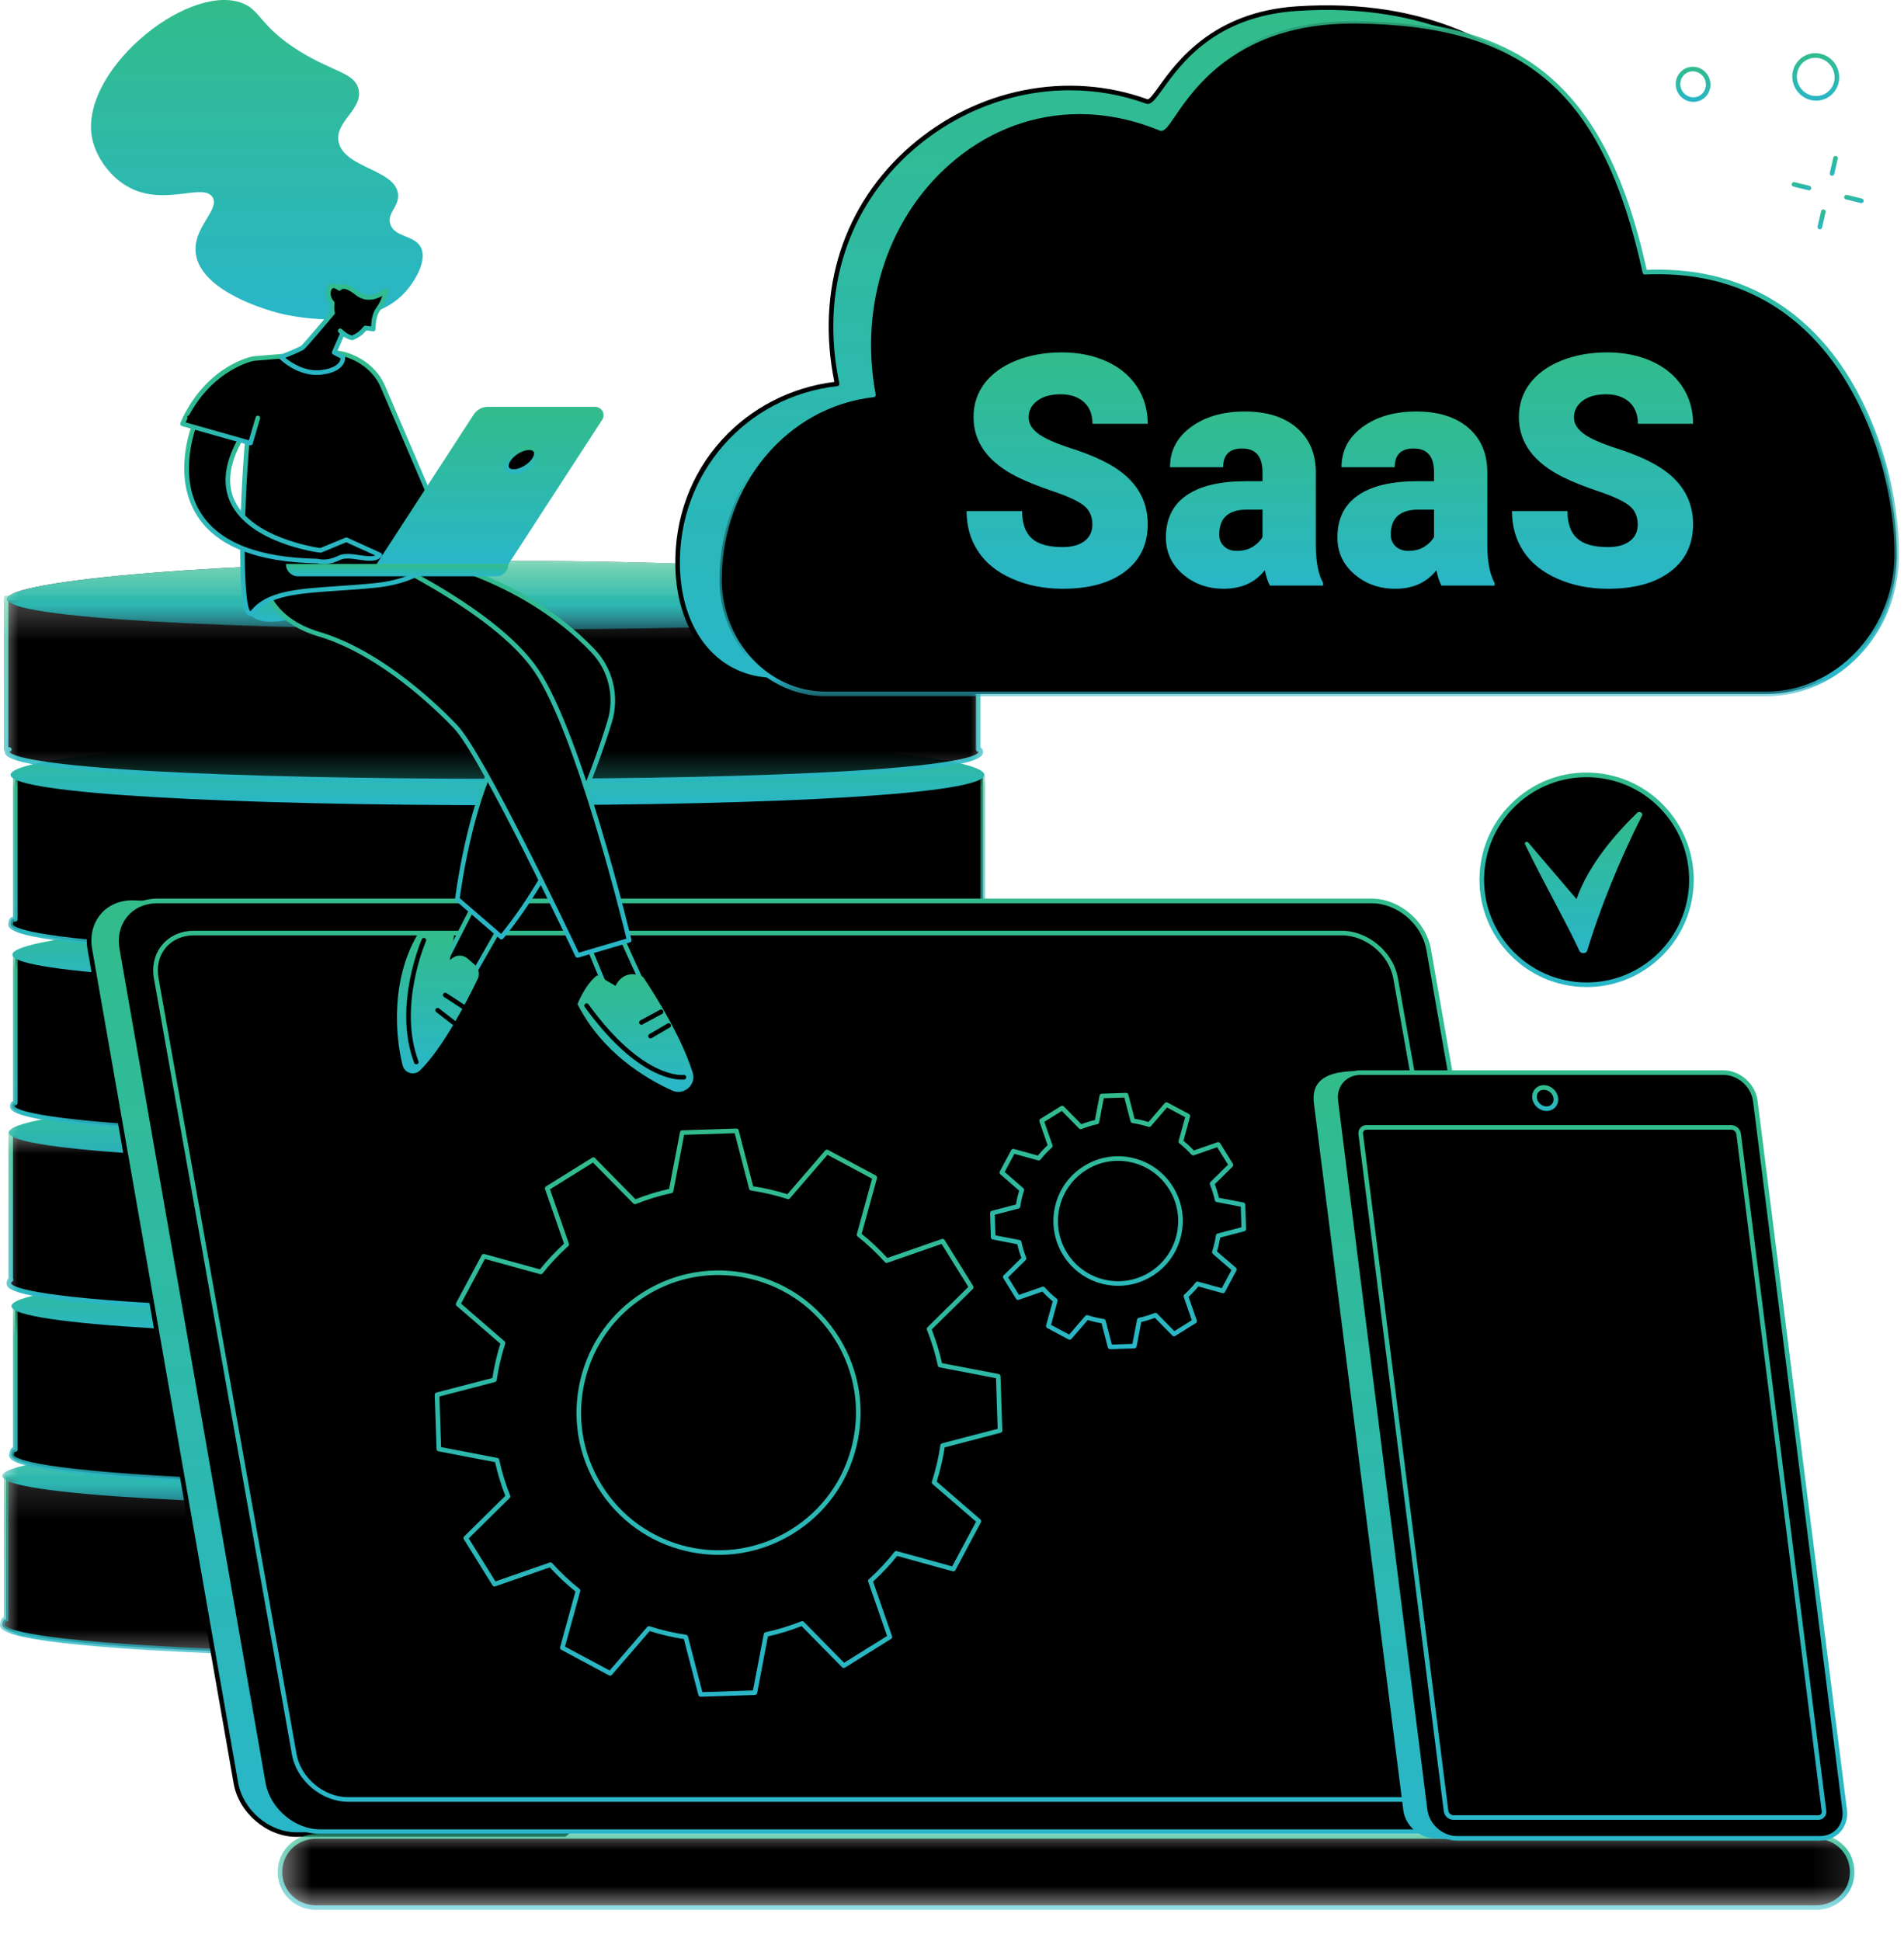 <svg width="52" height="53" viewBox="0 0 52 53" fill="none" xmlns="http://www.w3.org/2000/svg">
<mask id="mask0_101_340" style="mask-type:luminance" maskUnits="userSpaceOnUse" x="0" y="40" width="27" height="6">
<path d="M0 40.135H26.686V45.478H0V40.135Z" fill="white"/>
</mask>
<g mask="url(#mask0_101_340)">
<path d="M26.592 40.334H0.167V44.22H0.126C0.085 44.22 0.062 44.335 0.062 44.367C0.062 44.885 6.072 45.224 13.603 45.224C21.135 45.224 26.659 44.87 26.659 44.352C26.659 44.322 26.638 44.22 26.601 44.22H26.592V40.334Z" fill="black"/>
</g>
<mask id="mask1_101_340" style="mask-type:luminance" maskUnits="userSpaceOnUse" x="0" y="40" width="28" height="6">
<path d="M0 40.135H27.001V45.478H0V40.135Z" fill="white"/>
</mask>
<g mask="url(#mask1_101_340)">
<path d="M0.146 44.282C0.135 44.303 0.125 44.349 0.125 44.367C0.125 44.399 0.235 44.696 4.013 44.927C6.481 45.078 9.887 45.161 13.603 45.161C17.272 45.161 20.591 45.075 22.951 44.92C26.494 44.686 26.597 44.387 26.597 44.352C26.597 44.338 26.588 44.3 26.579 44.281C26.551 44.275 26.529 44.249 26.529 44.22V40.396H0.23V44.22C0.23 44.254 0.201 44.282 0.167 44.282H0.146ZM13.603 45.287C9.884 45.287 6.476 45.203 4.005 45.052C-2.9977e-07 44.807 0 44.487 0 44.367C0 44.365 0.009 44.183 0.104 44.16V40.334C0.104 40.299 0.133 40.271 0.167 40.271H26.592C26.626 40.271 26.654 40.299 26.654 40.334V44.175C26.708 44.218 26.722 44.323 26.722 44.352C26.722 44.474 26.722 44.797 22.96 45.045C20.597 45.201 17.275 45.287 13.603 45.287Z" fill="url(#paint0_linear_101_340)"/>
</g>
<mask id="mask2_101_340" style="mask-type:luminance" maskUnits="userSpaceOnUse" x="0" y="39" width="27" height="3">
<path d="M0 39.192H26.686V41.392H0V39.192Z" fill="white"/>
</mask>
<g mask="url(#mask2_101_340)">
<path d="M26.659 40.302C26.659 40.82 21.135 41.132 13.603 41.132C6.072 41.132 0.062 40.82 0.062 40.302C0.062 39.783 6.072 39.255 13.603 39.255C21.135 39.255 26.659 39.783 26.659 40.302Z" fill="url(#paint1_linear_101_340)"/>
</g>
<path d="M26.842 35.695H0.417V39.581H0.377C0.335 39.581 0.313 39.697 0.313 39.728C0.313 40.246 6.322 40.585 13.854 40.585C21.386 40.585 26.91 40.233 26.91 39.715C26.91 39.684 26.889 39.581 26.852 39.581H26.842V35.695Z" fill="black"/>
<mask id="mask3_101_340" style="mask-type:luminance" maskUnits="userSpaceOnUse" x="0" y="35" width="28" height="6">
<path d="M0 35.42H27.001V40.763H0V35.42Z" fill="white"/>
</mask>
<g mask="url(#mask3_101_340)">
<path d="M0.395 39.644C0.386 39.666 0.376 39.711 0.376 39.728C0.376 39.761 0.485 40.057 4.263 40.288C6.731 40.439 10.137 40.523 13.854 40.523C17.521 40.523 20.842 40.437 23.202 40.282C26.744 40.049 26.847 39.748 26.847 39.715C26.847 39.699 26.838 39.662 26.83 39.642C26.802 39.636 26.78 39.612 26.78 39.581V35.757H0.48V39.581C0.48 39.615 0.452 39.644 0.417 39.644H0.395ZM13.854 40.648C10.135 40.648 6.726 40.564 4.256 40.413C0.25 40.169 0.25 39.849 0.25 39.728C0.25 39.726 0.259 39.545 0.355 39.521V35.695C0.355 35.66 0.383 35.632 0.417 35.632H26.842C26.877 35.632 26.905 35.66 26.905 35.695V39.538C26.959 39.581 26.972 39.684 26.972 39.715C26.972 39.836 26.972 40.159 23.21 40.407C20.848 40.562 17.525 40.648 13.854 40.648Z" fill="url(#paint2_linear_101_340)"/>
</g>
<path d="M26.91 35.664C26.91 36.182 21.386 36.493 13.854 36.493C6.322 36.493 0.313 36.182 0.313 35.664C0.313 35.146 6.322 34.618 13.854 34.618C21.386 34.618 26.91 35.146 26.91 35.664Z" fill="url(#paint3_linear_101_340)"/>
<mask id="mask4_101_340" style="mask-type:luminance" maskUnits="userSpaceOnUse" x="0" y="30" width="28" height="7">
<path d="M0 30.705H27.001V36.048H0V30.705Z" fill="white"/>
</mask>
<g mask="url(#mask4_101_340)">
<path d="M26.717 30.932H0.292V34.943H0.303C0.262 34.943 0.241 35.007 0.241 35.038C0.241 35.556 6.249 35.868 13.78 35.868C21.313 35.868 26.836 35.555 26.836 35.036C26.836 35.006 26.817 34.943 26.778 34.943H26.717V30.932Z" fill="black"/>
<path d="M0.313 35.005C0.308 35.012 0.303 35.029 0.303 35.038C0.303 35.07 0.412 35.363 4.189 35.584C6.627 35.728 10.033 35.805 13.78 35.805C17.546 35.805 20.779 35.729 23.129 35.584C26.672 35.366 26.773 35.07 26.773 35.036C26.773 35.028 26.77 35.014 26.765 35.006H26.717C26.683 35.006 26.654 34.978 26.654 34.943V30.994H0.355V34.908C0.362 34.917 0.366 34.93 0.366 34.943C0.366 34.974 0.343 35 0.313 35.005ZM13.78 35.93C10.03 35.93 6.622 35.852 4.182 35.709C0.178 35.475 0.178 35.168 0.178 35.038C0.178 35.001 0.194 34.944 0.23 34.91V30.932C0.23 30.896 0.258 30.869 0.292 30.869H26.717C26.751 30.869 26.779 30.896 26.779 30.932V34.881C26.857 34.882 26.899 34.971 26.899 35.036C26.899 35.169 26.899 35.477 23.137 35.709C20.784 35.854 17.549 35.93 13.78 35.93Z" fill="url(#paint4_linear_101_340)"/>
</g>
<mask id="mask5_101_340" style="mask-type:luminance" maskUnits="userSpaceOnUse" x="0" y="29" width="28" height="3">
<path d="M0 29.762H27.001V31.962H0V29.762Z" fill="white"/>
</mask>
<g mask="url(#mask5_101_340)">
<path d="M26.836 30.921C26.836 31.439 21.313 31.751 13.78 31.751C6.249 31.751 0.241 31.439 0.241 30.921C0.241 30.403 6.249 29.875 13.78 29.875C21.313 29.875 26.836 30.403 26.836 30.921Z" fill="url(#paint5_linear_101_340)"/>
</g>
<path d="M26.967 26.043H0.417V30.117H0.4C0.359 30.117 0.338 30.167 0.338 30.198C0.338 30.716 6.346 31.021 13.877 31.021C21.41 31.021 26.933 30.718 26.933 30.2C26.933 30.169 26.913 30.117 26.875 30.117H26.967V26.043Z" fill="black"/>
<mask id="mask6_101_340" style="mask-type:luminance" maskUnits="userSpaceOnUse" x="0" y="25" width="28" height="7">
<path d="M0 25.675H27.315V31.333H0V25.675Z" fill="white"/>
</mask>
<g mask="url(#mask6_101_340)">
<path d="M0.407 30.179C0.403 30.184 0.4 30.193 0.4 30.198C0.4 30.231 0.51 30.523 4.287 30.741C6.715 30.881 10.121 30.959 13.877 30.959C17.655 30.959 20.888 30.884 23.226 30.743C26.769 30.528 26.87 30.233 26.87 30.2C26.87 30.194 26.868 30.184 26.864 30.178C26.835 30.173 26.813 30.147 26.813 30.117C26.813 30.082 26.841 30.054 26.875 30.054H26.905V26.105H0.48V30.117C0.48 30.151 0.452 30.179 0.418 30.179H0.407ZM13.877 31.084C10.119 31.084 6.71 31.007 4.279 30.867C0.275 30.635 0.275 30.328 0.275 30.198C0.275 30.15 0.302 30.087 0.355 30.064V26.043C0.355 26.007 0.383 25.98 0.418 25.98H26.968C27.002 25.98 27.03 26.007 27.03 26.043V30.117C27.03 30.142 27.015 30.165 26.993 30.173C26.994 30.183 26.996 30.192 26.996 30.2C26.996 30.333 26.996 30.64 23.234 30.868C20.893 31.009 17.658 31.084 13.877 31.084Z" fill="url(#paint6_linear_101_340)"/>
</g>
<path d="M26.933 26.067C26.933 26.585 21.41 26.897 13.877 26.897C6.346 26.897 0.338 26.585 0.338 26.067C0.338 25.549 6.346 25.021 13.877 25.021C21.41 25.021 26.933 25.549 26.933 26.067Z" fill="url(#paint7_linear_101_340)"/>
<path d="M26.842 21.216H0.417V25.102H0.351C0.309 25.102 0.289 25.205 0.289 25.236C0.289 25.754 6.296 26.087 13.828 26.087C21.36 26.087 26.884 25.743 26.884 25.225C26.884 25.195 26.864 25.102 26.826 25.102H26.842V21.216Z" fill="black"/>
<mask id="mask7_101_340" style="mask-type:luminance" maskUnits="userSpaceOnUse" x="0" y="20" width="28" height="7">
<path d="M0 20.96H27.001V26.304H0V20.96Z" fill="white"/>
</mask>
<g mask="url(#mask7_101_340)">
<path d="M0.368 25.165C0.36 25.183 0.351 25.22 0.351 25.236C0.351 25.269 0.459 25.564 4.237 25.792C6.698 25.942 10.104 26.023 13.828 26.023C17.507 26.023 20.827 25.939 23.177 25.787C26.719 25.558 26.821 25.258 26.821 25.225C26.821 25.21 26.813 25.177 26.805 25.161C26.781 25.152 26.764 25.129 26.764 25.102C26.764 25.086 26.77 25.07 26.779 25.059V21.278H0.48V25.102C0.48 25.136 0.452 25.165 0.417 25.165H0.368ZM13.828 26.149C10.101 26.149 6.693 26.067 4.23 25.917C0.226 25.675 0.226 25.356 0.226 25.236C0.226 25.204 0.247 25.039 0.351 25.039H0.355V21.216C0.355 21.181 0.383 21.153 0.417 21.153H26.842C26.877 21.153 26.905 21.181 26.905 21.216V25.085C26.938 25.131 26.947 25.201 26.947 25.225C26.947 25.346 26.947 25.669 23.184 25.912C20.833 26.065 17.51 26.149 13.828 26.149Z" fill="url(#paint8_linear_101_340)"/>
</g>
<path d="M26.884 21.158C26.884 21.676 21.36 21.987 13.828 21.987C6.296 21.987 0.289 21.676 0.289 21.158C0.289 20.64 6.296 20.112 13.828 20.112C21.36 20.112 26.884 20.64 26.884 21.158Z" fill="url(#paint9_linear_101_340)"/>
<mask id="mask8_101_340" style="mask-type:luminance" maskUnits="userSpaceOnUse" x="0" y="16" width="28" height="6">
<path d="M0 16.245H27.001V21.589H0V16.245Z" fill="white"/>
</mask>
<g mask="url(#mask8_101_340)">
<path d="M26.717 16.326H0.167V20.464H0.254C0.212 20.464 0.192 20.486 0.192 20.517C0.192 21.035 6.199 21.328 13.731 21.328C21.263 21.328 26.787 21.045 26.787 20.527C26.787 20.496 26.767 20.464 26.729 20.464H26.717V16.326Z" fill="black"/>
<path d="M0.255 20.527C0.282 20.587 0.605 20.855 4.14 21.054C6.551 21.19 9.957 21.265 13.731 21.265C17.536 21.265 20.769 21.194 23.08 21.059C26.549 20.856 26.724 20.58 26.724 20.527H26.717C26.682 20.527 26.654 20.499 26.654 20.464V16.389H0.229V20.401H0.254C0.288 20.401 0.317 20.429 0.317 20.464C0.317 20.498 0.29 20.526 0.255 20.527ZM13.731 21.39C9.954 21.39 6.546 21.315 4.133 21.179C0.129 20.953 0.129 20.647 0.129 20.517C0.129 20.516 0.129 20.515 0.129 20.514C0.114 20.501 0.104 20.484 0.104 20.464V16.326C0.104 16.292 0.132 16.264 0.167 16.264H26.717C26.751 16.264 26.779 16.292 26.779 16.326V20.413C26.821 20.433 26.849 20.476 26.849 20.527C26.849 20.658 26.849 20.964 23.087 21.184C20.774 21.319 17.539 21.39 13.731 21.39Z" fill="url(#paint10_linear_101_340)"/>
</g>
<mask id="mask9_101_340" style="mask-type:luminance" maskUnits="userSpaceOnUse" x="0" y="15" width="28" height="3">
<path d="M0 15.303H27.001V17.189H0V15.303Z" fill="white"/>
</mask>
<g mask="url(#mask9_101_340)">
<path d="M26.787 16.358C26.787 16.877 21.263 17.189 13.731 17.189C6.2 17.189 0.192 16.877 0.192 16.358C0.192 15.84 6.2 15.312 13.731 15.312C21.263 15.312 26.787 15.84 26.787 16.358Z" fill="black"/>
<path d="M26.787 16.358C26.787 16.877 21.263 17.189 13.731 17.189C6.2 17.189 0.192 16.877 0.192 16.358C0.192 15.84 6.2 15.312 13.731 15.312C21.263 15.312 26.787 15.84 26.787 16.358Z" fill="url(#paint11_linear_101_340)"/>
</g>
<path d="M51.041 14.634C51.041 11.89 49.917 7.804 44.51 8.052C44.814 4.576 41.854 -0.199 35.407 0.237C32.294 0.448 31.655 2.891 31.318 2.768C26.977 1.197 21.681 4.894 22.861 10.482C20.45 10.748 18.45 12.752 18.506 15.46C18.543 17.218 19.541 18.57 21.161 18.57H47.4C49.357 18.57 50.989 16.891 51.038 14.766C51.04 14.722 51.041 14.678 51.041 14.634Z" fill="url(#paint12_linear_101_340)"/>
<path d="M29.217 2.465C27.688 2.465 26.161 3.028 24.94 4.091C23.134 5.663 22.399 7.988 22.923 10.47C22.927 10.487 22.923 10.504 22.912 10.519C22.902 10.534 22.886 10.542 22.868 10.544C20.365 10.821 18.516 12.933 18.569 15.457C18.607 17.282 19.648 18.507 21.161 18.507H47.4C49.323 18.507 50.928 16.829 50.976 14.765C50.977 14.72 50.978 14.678 50.978 14.634C50.978 13.393 50.74 11.084 49.151 9.563C48.05 8.511 46.489 8.023 44.512 8.115C44.494 8.115 44.477 8.108 44.465 8.095C44.452 8.083 44.446 8.064 44.447 8.046C44.609 6.188 43.821 4.125 42.388 2.662C41.201 1.449 39.025 0.054 35.41 0.299C33.183 0.45 32.258 1.735 31.761 2.425C31.55 2.717 31.434 2.878 31.297 2.829C30.623 2.584 29.919 2.465 29.217 2.465ZM47.4 18.632H21.161C19.575 18.632 18.483 17.358 18.444 15.461C18.417 14.165 18.867 12.941 19.712 12.013C20.51 11.136 21.599 10.575 22.787 10.428C22.28 7.927 23.032 5.585 24.858 3.996C26.675 2.414 29.158 1.92 31.34 2.711C31.388 2.728 31.539 2.519 31.659 2.351C32.132 1.694 33.117 0.329 35.402 0.174C39.066 -0.074 41.271 1.343 42.478 2.575C43.917 4.044 44.718 6.111 44.578 7.986C46.557 7.908 48.125 8.408 49.237 9.473C50.86 11.025 51.102 13.372 51.102 14.634C51.102 14.679 51.102 14.723 51.102 14.767C51.078 15.807 50.679 16.781 49.98 17.508C49.283 18.233 48.367 18.632 47.4 18.632Z" fill="black"/>
<path d="M51.802 15.112C51.802 12.438 50.218 7.191 44.924 7.433C43.773 2.161 41.343 0.62 37.017 0.58C32.794 0.542 32.016 3.639 31.691 3.505C27.145 1.634 22.931 5.869 23.855 10.783C21.494 11.042 19.651 13.198 19.651 15.819C19.651 15.832 19.651 15.843 19.651 15.855C19.662 17.569 20.961 18.947 22.546 18.947H48.239C50.154 18.947 51.752 17.311 51.801 15.24C51.802 15.197 51.802 15.155 51.802 15.112Z" fill="black"/>
<mask id="mask10_101_340" style="mask-type:luminance" maskUnits="userSpaceOnUse" x="19" y="0" width="33" height="20">
<path d="M19.457 0.215H51.865V19.074H19.457V0.215Z" fill="white"/>
</mask>
<g mask="url(#mask10_101_340)">
<path d="M29.479 3.116C28.27 3.116 27.105 3.53 26.112 4.339C24.291 5.822 23.45 8.288 23.916 10.772C23.92 10.789 23.916 10.806 23.905 10.821C23.895 10.834 23.88 10.843 23.862 10.845C21.496 11.106 19.713 13.243 19.713 15.819V15.855C19.724 17.525 20.995 18.884 22.546 18.884H48.239C50.121 18.884 51.691 17.249 51.738 15.239C51.74 15.197 51.74 15.154 51.74 15.112C51.74 13.238 50.998 10.64 49.342 9.056C48.175 7.94 46.689 7.415 44.926 7.496C44.895 7.497 44.868 7.477 44.862 7.447C43.79 2.529 41.664 0.685 37.018 0.643C36.992 0.643 36.967 0.643 36.941 0.643C33.814 0.643 32.61 2.412 32.093 3.172C31.892 3.467 31.792 3.614 31.667 3.563C30.94 3.263 30.202 3.116 29.479 3.116ZM48.239 19.009H22.546C20.927 19.009 19.599 17.595 19.588 15.855V15.819C19.588 13.204 21.386 11.027 23.781 10.729C23.333 8.221 24.193 5.741 26.033 4.242C27.656 2.92 29.728 2.63 31.715 3.447C31.757 3.443 31.88 3.261 31.989 3.101C32.517 2.325 33.748 0.518 36.941 0.518C36.967 0.518 36.993 0.518 37.019 0.518C39.338 0.539 40.985 1.009 42.202 1.996C43.519 3.067 44.401 4.775 44.973 7.369C46.748 7.298 48.248 7.837 49.428 8.965C51.111 10.575 51.865 13.213 51.865 15.112C51.865 15.155 51.865 15.198 51.864 15.242C51.839 16.256 51.45 17.204 50.765 17.913C50.082 18.62 49.186 19.009 48.239 19.009Z" fill="url(#paint13_linear_101_340)"/>
</g>
<path d="M16.744 49.034C17.509 48.408 18.314 47.825 19.136 47.267C20.807 46.138 22.568 45.127 24.347 44.148C25.283 43.634 26.255 43.167 27.214 42.689C28.179 42.207 29.147 41.73 30.116 41.252C31 40.816 31.885 40.379 32.768 39.941C34.774 33.149 36.955 25.449 36.521 25.449L3.614 24.52C2.839 24.52 2.319 25.15 2.454 25.926L6.443 48.685C6.579 49.461 7.319 50.093 8.094 50.093H15.417C15.849 49.728 16.307 49.391 16.744 49.034Z" fill="url(#paint14_linear_101_340)"/>
<path d="M36.52 25.512C36.52 25.512 36.52 25.512 36.522 25.512H36.52ZM3.611 24.583C3.261 24.583 2.954 24.718 2.747 24.964C2.536 25.217 2.453 25.554 2.517 25.915L6.504 48.676C6.635 49.422 7.349 50.03 8.094 50.03H15.395C15.633 49.829 15.883 49.633 16.124 49.446C16.316 49.296 16.514 49.141 16.705 48.985C17.411 48.408 18.196 47.828 19.102 47.216C20.866 46.022 22.729 44.968 24.317 44.094C25.042 43.694 25.801 43.32 26.535 42.956C26.753 42.848 26.97 42.741 27.186 42.633C28.138 42.158 29.102 41.682 30.087 41.196C30.852 40.819 31.803 40.349 32.715 39.896C36.24 27.965 36.611 25.745 36.504 25.512L3.611 24.583ZM15.417 50.155H8.094C7.291 50.155 6.522 49.501 6.381 48.697L2.393 25.937C2.323 25.539 2.415 25.166 2.651 24.885C2.882 24.608 3.224 24.457 3.614 24.457L36.523 25.387C36.552 25.387 36.58 25.402 36.6 25.427C36.692 25.551 36.973 25.928 32.828 39.958C32.823 39.975 32.811 39.989 32.795 39.997C31.875 40.454 30.915 40.928 30.143 41.309C29.157 41.795 28.193 42.27 27.243 42.745C27.025 42.853 26.808 42.961 26.591 43.068C25.858 43.431 25.101 43.806 24.378 44.204C22.79 45.075 20.933 46.129 19.172 47.319C18.268 47.93 17.487 48.507 16.784 49.083C16.592 49.239 16.393 49.394 16.202 49.544C15.955 49.736 15.7 49.935 15.458 50.14C15.447 50.15 15.432 50.155 15.417 50.155Z" fill="black"/>
<path d="M37.461 24.6H4.296C3.563 24.6 3.075 25.193 3.202 25.926L7.19 48.685C7.319 49.419 8.017 50.013 8.749 50.013H41.913C42.645 50.013 43.135 49.419 43.007 48.685L39.019 25.926C38.89 25.193 38.193 24.6 37.461 24.6Z" fill="black"/>
<path d="M4.296 24.663C3.965 24.663 3.675 24.789 3.481 25.021C3.282 25.258 3.205 25.576 3.265 25.915L7.252 48.676C7.376 49.378 8.046 49.95 8.748 49.95H41.913C42.244 49.95 42.534 49.822 42.728 49.59C42.927 49.353 43.003 49.037 42.944 48.697L38.956 25.937C38.833 25.233 38.162 24.663 37.461 24.663H4.296ZM41.913 50.075H8.748C7.988 50.075 7.263 49.457 7.129 48.697L3.141 25.937C3.075 25.56 3.162 25.206 3.384 24.94C3.602 24.68 3.927 24.536 4.296 24.536H37.461C38.221 24.536 38.946 25.155 39.08 25.915L43.068 48.676C43.133 49.051 43.047 49.405 42.824 49.672C42.605 49.932 42.282 50.075 41.913 50.075Z" fill="url(#paint15_linear_101_340)"/>
<path d="M36.643 25.477H5.3C4.608 25.477 4.145 26.029 4.267 26.712L8.035 47.9C8.157 48.582 8.816 49.135 9.507 49.135H40.851C41.544 49.135 42.005 48.582 41.885 47.9L38.115 26.712C37.994 26.029 37.336 25.477 36.643 25.477Z" fill="black"/>
<path d="M5.299 25.539C4.984 25.539 4.709 25.66 4.526 25.878C4.343 26.098 4.273 26.389 4.328 26.701L8.098 47.889C8.213 48.542 8.845 49.072 9.507 49.072H40.851C41.168 49.072 41.441 48.952 41.624 48.733C41.807 48.515 41.879 48.223 41.822 47.911L38.054 26.723C37.938 26.07 37.305 25.539 36.643 25.539H5.299ZM40.851 49.197H9.507C8.788 49.197 8.1 48.62 7.974 47.911L4.205 26.723C4.143 26.374 4.223 26.045 4.43 25.798C4.638 25.55 4.946 25.414 5.299 25.414H36.643C37.362 25.414 38.051 25.991 38.176 26.701L41.946 47.889C42.007 48.237 41.928 48.566 41.721 48.813C41.514 49.061 41.204 49.197 40.851 49.197Z" fill="url(#paint16_linear_101_340)"/>
<mask id="mask11_101_340" style="mask-type:luminance" maskUnits="userSpaceOnUse" x="7" y="49" width="44" height="4">
<path d="M7.512 49.879H50.89V52.151H7.512V49.879Z" fill="white"/>
</mask>
<g mask="url(#mask11_101_340)">
<path d="M49.596 50.143H8.636C8.09 50.143 7.646 50.568 7.646 51.114C7.646 51.661 8.09 52.086 8.636 52.086H49.596C50.142 52.086 50.585 51.662 50.585 51.114C50.585 50.567 50.142 50.143 49.596 50.143Z" fill="black"/>
<path d="M8.636 50.206C8.116 50.206 7.708 50.605 7.708 51.114C7.708 51.624 8.116 52.023 8.636 52.023H49.596C50.115 52.023 50.523 51.624 50.523 51.114C50.523 50.605 50.115 50.206 49.596 50.206H8.636ZM49.596 52.148H8.636C8.045 52.148 7.583 51.694 7.583 51.114C7.583 50.535 8.045 50.08 8.636 50.08H49.596C50.185 50.08 50.648 50.535 50.648 51.114C50.648 51.694 50.185 52.148 49.596 52.148Z" fill="url(#paint17_linear_101_340)"/>
</g>
<path d="M29.833 14.32C29.833 14.099 29.755 13.926 29.598 13.803C29.442 13.679 29.166 13.552 28.772 13.419C28.38 13.286 28.058 13.159 27.807 13.035C26.994 12.636 26.588 12.087 26.588 11.387C26.588 11.039 26.689 10.732 26.891 10.466C27.094 10.2 27.381 9.993 27.752 9.845C28.122 9.697 28.539 9.622 29.001 9.622C29.453 9.622 29.857 9.703 30.214 9.864C30.572 10.025 30.85 10.255 31.049 10.552C31.247 10.85 31.346 11.19 31.346 11.572H29.837C29.837 11.317 29.758 11.118 29.602 10.978C29.445 10.837 29.234 10.766 28.966 10.766C28.696 10.766 28.483 10.826 28.327 10.945C28.169 11.064 28.092 11.216 28.092 11.4C28.092 11.561 28.178 11.707 28.35 11.838C28.523 11.969 28.826 12.104 29.26 12.244C29.693 12.383 30.049 12.534 30.328 12.694C31.007 13.085 31.346 13.625 31.346 14.312C31.346 14.862 31.139 15.293 30.725 15.606C30.311 15.92 29.744 16.076 29.023 16.076C28.515 16.076 28.054 15.985 27.642 15.802C27.229 15.62 26.918 15.37 26.711 15.052C26.502 14.734 26.398 14.368 26.398 13.954H27.915C27.915 14.291 28.003 14.539 28.176 14.698C28.35 14.858 28.632 14.938 29.023 14.938C29.272 14.938 29.47 14.884 29.616 14.776C29.761 14.668 29.833 14.517 29.833 14.32Z" fill="url(#paint18_linear_101_340)"/>
<path d="M33.772 15.041C33.953 15.041 34.104 15.002 34.223 14.924C34.342 14.847 34.428 14.76 34.48 14.662V13.915H34.056C33.551 13.915 33.298 14.142 33.298 14.597C33.298 14.729 33.343 14.836 33.432 14.918C33.52 15.001 33.633 15.041 33.772 15.041ZM34.682 15.99C34.629 15.894 34.584 15.756 34.543 15.571C34.277 15.908 33.902 16.076 33.423 16.076C32.984 16.076 32.611 15.943 32.303 15.677C31.995 15.411 31.842 15.077 31.842 14.674C31.842 14.168 32.029 13.786 32.402 13.527C32.775 13.268 33.318 13.139 34.031 13.139H34.48V12.891C34.48 12.461 34.294 12.245 33.923 12.245C33.578 12.245 33.406 12.416 33.406 12.757H31.954C31.954 12.306 32.145 11.939 32.53 11.658C32.913 11.377 33.401 11.236 33.996 11.236C34.591 11.236 35.06 11.381 35.405 11.672C35.75 11.963 35.927 12.361 35.936 12.866V14.933C35.942 15.361 36.008 15.689 36.135 15.916V15.99H34.682Z" fill="url(#paint19_linear_101_340)"/>
<path d="M38.457 15.041C38.638 15.041 38.788 15.002 38.907 14.924C39.026 14.847 39.112 14.76 39.164 14.662V13.915H38.741C38.236 13.915 37.983 14.142 37.983 14.597C37.983 14.729 38.028 14.836 38.116 14.918C38.206 15.001 38.319 15.041 38.457 15.041ZM39.366 15.99C39.315 15.896 39.268 15.756 39.229 15.571C38.961 15.908 38.588 16.076 38.108 16.076C37.668 16.076 37.295 15.943 36.987 15.677C36.68 15.412 36.526 15.077 36.526 14.674C36.526 14.168 36.713 13.786 37.086 13.527C37.459 13.268 38.004 13.139 38.716 13.139H39.164V12.891C39.164 12.461 38.978 12.245 38.608 12.245C38.263 12.245 38.091 12.416 38.091 12.757H36.638C36.638 12.306 36.83 11.939 37.214 11.658C37.597 11.377 38.086 11.236 38.681 11.236C39.276 11.236 39.746 11.381 40.091 11.672C40.436 11.963 40.611 12.361 40.62 12.866V14.933C40.626 15.361 40.693 15.689 40.819 15.916V15.99H39.366Z" fill="url(#paint20_linear_101_340)"/>
<path d="M44.727 14.32C44.727 14.099 44.65 13.927 44.492 13.803C44.335 13.679 44.06 13.552 43.667 13.419C43.273 13.288 42.952 13.159 42.702 13.035C41.888 12.636 41.482 12.085 41.482 11.387C41.482 11.039 41.584 10.732 41.786 10.466C41.988 10.201 42.275 9.993 42.646 9.845C43.017 9.697 43.433 9.622 43.896 9.622C44.346 9.622 44.75 9.703 45.109 9.864C45.466 10.025 45.745 10.255 45.943 10.552C46.14 10.85 46.24 11.19 46.24 11.572H44.732C44.732 11.317 44.653 11.118 44.497 10.978C44.34 10.837 44.128 10.766 43.861 10.766C43.591 10.766 43.378 10.826 43.221 10.945C43.065 11.065 42.986 11.216 42.986 11.4C42.986 11.561 43.072 11.707 43.245 11.838C43.417 11.969 43.72 12.104 44.154 12.244C44.588 12.383 44.944 12.534 45.223 12.694C45.901 13.085 46.24 13.625 46.24 14.312C46.24 14.862 46.033 15.293 45.62 15.606C45.206 15.92 44.639 16.076 43.917 16.076C43.408 16.076 42.948 15.985 42.535 15.802C42.124 15.62 41.813 15.37 41.605 15.052C41.396 14.734 41.293 14.368 41.293 13.954H42.809C42.809 14.291 42.896 14.539 43.071 14.698C43.244 14.858 43.526 14.938 43.917 14.938C44.167 14.938 44.365 14.884 44.51 14.776C44.655 14.668 44.727 14.517 44.727 14.32Z" fill="url(#paint21_linear_101_340)"/>
<path d="M39.197 50.196L39.703 50.233L49.107 50.196C49.534 50.196 49.836 49.851 49.784 49.425L47.343 30.126C47.289 29.7 46.899 29.354 46.472 29.354L37.058 29.245C35.977 29.245 35.831 29.7 35.884 30.126L38.325 49.425C38.379 49.851 38.77 50.196 39.197 50.196Z" fill="url(#paint22_linear_101_340)"/>
<path d="M39.792 50.196H49.704C50.131 50.196 50.433 49.849 50.379 49.422L47.939 30.063C47.885 29.635 47.495 29.288 47.069 29.288H37.157C36.73 29.288 36.427 29.635 36.481 30.063L38.922 49.422C38.976 49.849 39.365 50.196 39.792 50.196Z" fill="black"/>
<path d="M37.157 29.35C36.97 29.35 36.803 29.424 36.687 29.554C36.571 29.687 36.519 29.865 36.544 30.055L38.983 49.414C39.034 49.81 39.396 50.133 39.792 50.133H49.704C49.89 50.133 50.057 50.061 50.173 49.931C50.289 49.797 50.341 49.62 50.318 49.429L47.877 30.07C47.826 29.673 47.464 29.35 47.069 29.35H37.157ZM49.704 50.258H39.792C39.336 50.258 38.917 49.886 38.859 49.429L36.419 30.07C36.39 29.844 36.453 29.632 36.594 29.472C36.733 29.314 36.933 29.225 37.157 29.225H47.069C47.524 29.225 47.943 29.597 48.001 30.055L50.442 49.414C50.47 49.639 50.407 49.853 50.267 50.013C50.127 50.171 49.927 50.258 49.704 50.258Z" fill="url(#paint23_linear_101_340)"/>
<path d="M37.319 30.847C37.29 30.847 37.264 30.858 37.247 30.878C37.23 30.899 37.221 30.926 37.225 30.955L39.555 49.441C39.564 49.508 39.627 49.565 39.694 49.565H49.658C49.688 49.565 49.714 49.554 49.731 49.534C49.749 49.513 49.757 49.486 49.753 49.457L47.422 30.971C47.414 30.904 47.35 30.847 47.284 30.847H37.319ZM49.658 49.69H39.694C39.563 49.69 39.447 49.588 39.431 49.457L37.101 30.971C37.092 30.905 37.111 30.842 37.153 30.796C37.194 30.748 37.253 30.722 37.319 30.722H47.284C47.415 30.722 47.53 30.825 47.546 30.955L49.877 49.441C49.885 49.507 49.867 49.569 49.825 49.616C49.783 49.664 49.724 49.69 49.658 49.69Z" fill="url(#paint24_linear_101_340)"/>
<path d="M42.163 29.756C42.105 29.756 42.053 29.778 42.017 29.818C41.981 29.86 41.965 29.915 41.973 29.975C41.989 30.104 42.107 30.21 42.237 30.21C42.296 30.21 42.348 30.188 42.383 30.147C42.42 30.107 42.435 30.05 42.428 29.99C42.411 29.861 42.294 29.756 42.163 29.756ZM42.237 30.335C42.047 30.335 41.873 30.18 41.848 29.99C41.837 29.894 41.863 29.805 41.923 29.736C41.983 29.667 42.069 29.63 42.163 29.63C42.354 29.63 42.528 29.785 42.553 29.975C42.565 30.071 42.538 30.162 42.478 30.231C42.418 30.298 42.332 30.335 42.237 30.335Z" fill="url(#paint25_linear_101_340)"/>
<path d="M16.385 40.589C15.271 38.799 15.82 36.444 17.609 35.329C19.398 34.215 21.75 34.764 22.864 36.555C23.976 38.346 23.429 40.701 21.639 41.814C19.85 42.929 17.497 42.38 16.385 40.589ZM23.044 45.481L24.303 44.697L23.771 43.167C24.03 42.933 24.266 42.681 24.479 42.413L26.037 42.843L26.735 41.534L25.51 40.476C25.616 40.147 25.694 39.81 25.744 39.47L27.311 39.062L27.262 37.578L25.674 37.275C25.603 36.941 25.503 36.611 25.372 36.286L26.525 35.148L25.743 33.889L24.213 34.421C23.98 34.161 23.73 33.925 23.462 33.713L23.89 32.154L22.584 31.454L21.526 32.68C21.198 32.575 20.861 32.496 20.521 32.446L20.112 30.878L18.631 30.926L18.327 32.516C17.994 32.587 17.664 32.688 17.34 32.818L16.204 31.664L14.945 32.447L15.477 33.978C15.218 34.211 14.981 34.463 14.77 34.731L13.211 34.301L12.512 35.609L13.737 36.67C13.632 36.997 13.553 37.334 13.503 37.674L11.936 38.083L11.985 39.565L13.573 39.869C13.644 40.203 13.746 40.534 13.875 40.858L12.722 41.996L13.505 43.256L15.034 42.723C15.267 42.982 15.519 43.219 15.787 43.431L15.357 44.992L16.663 45.691L17.723 44.464C18.051 44.57 18.386 44.648 18.727 44.699L19.135 46.267L20.616 46.219L20.92 44.629C21.254 44.557 21.583 44.456 21.907 44.327L23.044 45.481Z" fill="black"/>
<path d="M19.616 34.814C18.924 34.814 18.245 35.007 17.642 35.383C16.791 35.912 16.197 36.742 15.97 37.719C15.741 38.697 15.908 39.704 16.438 40.556C16.967 41.408 17.796 42.002 18.772 42.231C19.749 42.458 20.755 42.292 21.605 41.762C22.458 41.232 23.051 40.402 23.279 39.425C23.506 38.448 23.34 37.441 22.81 36.589C22.281 35.736 21.452 35.142 20.476 34.914C20.191 34.847 19.902 34.814 19.616 34.814ZM19.631 42.455C19.337 42.455 19.038 42.421 18.743 42.352C17.735 42.118 16.878 41.502 16.331 40.622C15.784 39.742 15.612 38.701 15.847 37.691C16.083 36.682 16.697 35.824 17.576 35.276C18.455 34.728 19.495 34.556 20.504 34.792C21.513 35.027 22.37 35.642 22.917 36.522C23.465 37.403 23.636 38.443 23.401 39.453C23.166 40.464 22.552 41.321 21.672 41.868C21.049 42.256 20.347 42.455 19.631 42.455ZM17.723 44.401C17.729 44.401 17.735 44.403 17.741 44.404C18.066 44.51 18.4 44.587 18.736 44.636C18.761 44.64 18.782 44.658 18.788 44.683L19.183 46.203L20.564 46.157L20.859 44.618C20.863 44.592 20.882 44.573 20.907 44.567C21.235 44.497 21.564 44.397 21.884 44.269C21.908 44.259 21.935 44.265 21.952 44.282L23.053 45.401L24.227 44.67L23.712 43.187C23.704 43.164 23.71 43.137 23.73 43.12C23.985 42.889 24.221 42.638 24.428 42.374C24.444 42.355 24.47 42.346 24.495 42.353L26.005 42.77L26.657 41.549L25.47 40.523C25.45 40.507 25.443 40.48 25.451 40.456C25.555 40.132 25.633 39.797 25.682 39.461C25.686 39.436 25.704 39.415 25.729 39.409L27.247 39.014L27.202 37.631L25.662 37.336C25.638 37.331 25.618 37.313 25.613 37.288C25.543 36.959 25.443 36.63 25.315 36.309C25.305 36.285 25.311 36.26 25.33 36.241L26.446 35.139L25.716 33.965L24.234 34.48C24.211 34.489 24.184 34.482 24.168 34.463C23.936 34.207 23.686 33.971 23.423 33.762C23.403 33.747 23.395 33.72 23.401 33.697L23.817 32.184L22.599 31.532L21.572 32.721C21.556 32.74 21.529 32.748 21.506 32.739C21.182 32.635 20.848 32.558 20.512 32.507C20.487 32.504 20.466 32.486 20.46 32.462L20.065 30.942L18.683 30.987L18.39 32.527C18.385 32.553 18.365 32.571 18.341 32.577C18.013 32.647 17.684 32.748 17.363 32.876C17.34 32.884 17.313 32.879 17.296 32.861L16.194 31.744L15.021 32.474L15.536 33.957C15.544 33.981 15.537 34.008 15.519 34.025C15.262 34.256 15.027 34.506 14.819 34.77C14.803 34.79 14.777 34.798 14.753 34.791L13.243 34.375L12.592 35.595L13.778 36.622C13.798 36.638 13.805 36.665 13.798 36.688C13.693 37.012 13.615 37.347 13.566 37.684C13.562 37.709 13.543 37.729 13.519 37.736L12.001 38.131L12.047 39.513L13.585 39.808C13.61 39.813 13.629 39.831 13.634 39.856C13.704 40.185 13.805 40.514 13.933 40.835C13.943 40.858 13.936 40.885 13.919 40.903L12.802 42.005L13.531 43.18L15.013 42.664C15.037 42.657 15.063 42.663 15.081 42.681C15.312 42.938 15.562 43.174 15.825 43.382C15.844 43.398 15.853 43.424 15.847 43.447L15.431 44.96L16.65 45.612L17.675 44.424C17.687 44.409 17.705 44.401 17.723 44.401ZM19.135 46.329C19.107 46.329 19.082 46.311 19.074 46.283L18.677 44.754C18.361 44.706 18.047 44.632 17.743 44.537L16.711 45.731C16.692 45.753 16.66 45.76 16.634 45.746L15.328 45.047C15.302 45.033 15.288 45.003 15.297 44.975L15.716 43.455C15.469 43.257 15.234 43.036 15.016 42.797L13.525 43.315C13.498 43.325 13.467 43.314 13.451 43.289L12.669 42.029C12.653 42.004 12.657 41.972 12.678 41.951L13.801 40.843C13.683 40.541 13.589 40.232 13.521 39.923L11.973 39.628C11.945 39.621 11.924 39.597 11.923 39.567L11.873 38.085C11.873 38.056 11.892 38.029 11.92 38.023L13.448 37.625C13.497 37.308 13.569 36.994 13.665 36.689L12.472 35.657C12.449 35.638 12.443 35.605 12.457 35.579L13.155 34.272C13.169 34.246 13.2 34.232 13.228 34.241L14.747 34.66C14.944 34.413 15.164 34.178 15.404 33.959L14.886 32.468C14.877 32.44 14.887 32.409 14.912 32.394L16.171 31.611C16.196 31.595 16.227 31.599 16.248 31.619L17.356 32.744C17.658 32.626 17.966 32.532 18.274 32.463L18.57 30.915C18.575 30.885 18.6 30.864 18.629 30.863L20.111 30.815C20.138 30.813 20.166 30.834 20.174 30.862L20.57 32.391C20.886 32.438 21.2 32.512 21.505 32.608L22.536 31.413C22.556 31.391 22.588 31.385 22.614 31.398L23.92 32.097C23.947 32.112 23.959 32.141 23.951 32.17L23.533 33.69C23.779 33.887 24.015 34.11 24.233 34.348L25.723 33.83C25.75 33.82 25.78 33.831 25.796 33.855L26.578 35.115C26.594 35.14 26.591 35.173 26.57 35.194L25.446 36.301C25.564 36.603 25.659 36.913 25.727 37.221L27.274 37.517C27.303 37.523 27.324 37.548 27.325 37.577L27.374 39.059C27.375 39.089 27.356 39.114 27.327 39.122L25.8 39.521C25.752 39.836 25.678 40.149 25.583 40.455L26.776 41.488C26.798 41.506 26.804 41.538 26.791 41.564L26.092 42.873C26.079 42.899 26.049 42.912 26.021 42.904L24.502 42.485C24.304 42.732 24.083 42.966 23.844 43.186L24.362 44.676C24.372 44.705 24.361 44.736 24.336 44.75L23.078 45.534C23.052 45.55 23.02 45.546 22.999 45.525L21.892 44.4C21.591 44.518 21.283 44.613 20.973 44.681L20.678 46.23C20.672 46.259 20.648 46.28 20.618 46.281L19.136 46.329C19.136 46.329 19.136 46.329 19.135 46.329Z" fill="url(#paint26_linear_101_340)"/>
<path d="M29.015 34.558C28.518 33.758 28.764 32.706 29.562 32.209C30.361 31.712 31.412 31.956 31.91 32.757C32.407 33.556 32.161 34.608 31.362 35.105C30.564 35.603 29.513 35.358 29.015 34.558ZM31.989 36.742L32.552 36.392L32.315 35.709C32.43 35.605 32.536 35.492 32.63 35.373L33.327 35.565L33.638 34.98L33.092 34.507C33.139 34.36 33.173 34.21 33.196 34.058L33.896 33.875L33.874 33.213L33.164 33.078C33.133 32.928 33.087 32.781 33.029 32.636L33.545 32.128L33.195 31.566L32.512 31.802C32.408 31.687 32.295 31.581 32.176 31.487L32.367 30.791L31.784 30.478L31.312 31.025C31.166 30.979 31.016 30.943 30.863 30.921L30.68 30.221L30.019 30.242L29.884 30.953C29.734 30.985 29.588 31.029 29.443 31.087L28.934 30.572L28.372 30.922L28.61 31.605C28.495 31.709 28.389 31.822 28.295 31.941L27.599 31.75L27.287 32.334L27.833 32.807C27.786 32.954 27.751 33.104 27.729 33.256L27.029 33.438L27.051 34.101L27.761 34.237C27.791 34.386 27.837 34.533 27.894 34.678L27.38 35.186L27.73 35.749L28.413 35.512C28.517 35.627 28.629 35.733 28.748 35.827L28.556 36.523L29.141 36.837L29.613 36.289C29.76 36.336 29.909 36.371 30.062 36.393L30.243 37.093L30.905 37.072L31.041 36.363C31.19 36.331 31.337 36.285 31.482 36.228L31.989 36.742Z" fill="black"/>
<path d="M29.089 34.241C28.592 33.44 28.837 32.389 29.637 31.891C30.436 31.394 31.486 31.639 31.983 32.438C32.481 33.239 32.235 34.29 31.436 34.789C30.637 35.286 29.587 35.04 29.089 34.241ZM32.064 36.425L32.625 36.075L32.389 35.392C32.504 35.287 32.609 35.175 32.704 35.055L33.4 35.248L33.712 34.663L33.166 34.189C33.212 34.043 33.248 33.894 33.27 33.74L33.97 33.558L33.948 32.897L33.238 32.76C33.206 32.612 33.162 32.463 33.104 32.318L33.619 31.811L33.269 31.247L32.586 31.486C32.482 31.37 32.37 31.265 32.25 31.17L32.443 30.473L31.858 30.161L31.385 30.708C31.239 30.66 31.089 30.626 30.937 30.604L30.754 29.903L30.094 29.925L29.957 30.635C29.809 30.667 29.661 30.712 29.517 30.77L29.008 30.254L28.447 30.604L28.684 31.288C28.569 31.392 28.463 31.504 28.369 31.624L27.672 31.432L27.36 32.016L27.907 32.49C27.86 32.636 27.826 32.786 27.802 32.938L27.102 33.121L27.125 33.783L27.834 33.919C27.866 34.068 27.91 34.216 27.968 34.36L27.454 34.868L27.804 35.431L28.486 35.194C28.591 35.309 28.702 35.415 28.823 35.509L28.63 36.207L29.215 36.519L29.687 35.971C29.833 36.019 29.983 36.053 30.135 36.075L30.318 36.776L30.98 36.754L31.115 36.045C31.264 36.013 31.412 35.967 31.556 35.91L32.064 36.425Z" fill="black"/>
<path d="M30.533 31.696C30.23 31.696 29.933 31.78 29.67 31.945C29.297 32.177 29.038 32.539 28.938 32.966C28.837 33.394 28.911 33.834 29.142 34.208C29.374 34.58 29.736 34.84 30.163 34.94C30.591 35.039 31.03 34.967 31.404 34.734C31.776 34.502 32.035 34.14 32.134 33.713C32.234 33.286 32.161 32.845 31.93 32.472C31.698 32.1 31.336 31.839 30.909 31.74C30.784 31.71 30.658 31.696 30.533 31.696ZM30.539 35.109C30.405 35.109 30.269 35.093 30.135 35.062C29.676 34.954 29.285 34.674 29.036 34.274C28.787 33.873 28.709 33.399 28.815 32.938C28.923 32.479 29.202 32.087 29.604 31.838C30.004 31.589 30.478 31.51 30.937 31.617C31.398 31.725 31.787 32.005 32.036 32.405C32.285 32.807 32.364 33.281 32.257 33.741C32.149 34.202 31.87 34.592 31.469 34.841C31.185 35.018 30.866 35.109 30.539 35.109ZM29.687 35.908C29.693 35.908 29.699 35.91 29.707 35.911C29.849 35.958 29.997 35.992 30.145 36.014C30.17 36.018 30.189 36.036 30.197 36.061L30.366 36.713L30.927 36.694L31.054 36.032C31.059 36.008 31.077 35.988 31.102 35.983C31.246 35.953 31.391 35.908 31.532 35.852C31.556 35.842 31.583 35.848 31.601 35.865L32.073 36.346L32.55 36.048L32.329 35.412C32.321 35.389 32.328 35.362 32.347 35.345C32.46 35.243 32.564 35.132 32.655 35.016C32.671 34.996 32.697 34.987 32.721 34.995L33.368 35.174L33.633 34.678L33.124 34.237C33.105 34.22 33.098 34.194 33.105 34.171C33.152 34.027 33.186 33.88 33.207 33.731C33.211 33.707 33.229 33.686 33.254 33.68L33.905 33.51L33.886 32.948L33.227 32.822C33.202 32.817 33.183 32.798 33.178 32.774C33.146 32.629 33.102 32.483 33.045 32.342C33.037 32.318 33.042 32.292 33.06 32.274L33.539 31.801L33.243 31.324L32.607 31.545C32.584 31.553 32.557 31.546 32.539 31.527C32.438 31.414 32.327 31.311 32.212 31.219C32.192 31.203 32.183 31.177 32.189 31.153L32.369 30.505L31.873 30.239L31.433 30.749C31.416 30.769 31.39 30.776 31.366 30.767C31.223 30.722 31.076 30.688 30.927 30.665C30.903 30.662 30.883 30.643 30.876 30.619L30.706 29.967L30.145 29.986L30.019 30.646C30.014 30.672 29.995 30.691 29.971 30.696C29.826 30.727 29.681 30.771 29.54 30.828C29.516 30.837 29.489 30.831 29.471 30.814L29 30.334L28.522 30.631L28.743 31.267C28.751 31.29 28.745 31.317 28.726 31.335C28.613 31.436 28.509 31.547 28.418 31.662C28.401 31.683 28.376 31.692 28.351 31.684L27.704 31.505L27.439 32.001L27.948 32.442C27.967 32.459 27.974 32.485 27.967 32.508C27.92 32.652 27.886 32.799 27.865 32.948C27.861 32.973 27.843 32.993 27.818 33L27.168 33.169L27.186 33.731L27.845 33.858C27.87 33.863 27.89 33.881 27.896 33.906C27.926 34.051 27.971 34.196 28.027 34.338C28.036 34.361 28.031 34.387 28.012 34.406L27.533 34.878L27.829 35.356L28.465 35.135C28.49 35.126 28.516 35.132 28.533 35.152C28.635 35.265 28.745 35.369 28.861 35.46C28.88 35.476 28.889 35.502 28.883 35.526L28.705 36.175L29.2 36.44L29.639 35.931C29.651 35.916 29.669 35.908 29.687 35.908ZM30.318 36.839C30.29 36.839 30.264 36.819 30.257 36.792L30.085 36.132C29.957 36.111 29.831 36.081 29.708 36.043L29.262 36.559C29.243 36.581 29.211 36.589 29.185 36.574L28.6 36.262C28.575 36.248 28.562 36.218 28.57 36.19L28.751 35.533C28.652 35.452 28.556 35.362 28.468 35.266L27.824 35.491C27.796 35.501 27.765 35.49 27.751 35.465L27.401 34.901C27.385 34.877 27.389 34.845 27.409 34.824L27.896 34.345C27.849 34.222 27.811 34.097 27.781 33.973L27.112 33.844C27.084 33.839 27.063 33.815 27.062 33.785L27.04 33.124C27.04 33.094 27.058 33.068 27.088 33.061L27.747 32.888C27.768 32.761 27.797 32.634 27.835 32.511L27.32 32.064C27.296 32.044 27.291 32.012 27.305 31.987L27.617 31.402C27.63 31.376 27.661 31.364 27.689 31.371L28.345 31.553C28.426 31.454 28.516 31.358 28.611 31.27L28.388 30.625C28.378 30.597 28.388 30.566 28.414 30.551L28.976 30.201C29.001 30.185 29.033 30.189 29.053 30.21L29.532 30.696C29.654 30.649 29.779 30.611 29.903 30.583L30.031 29.913C30.037 29.884 30.062 29.864 30.091 29.862L30.753 29.84C30.78 29.837 30.808 29.859 30.816 29.887L30.987 30.548C31.114 30.568 31.241 30.598 31.366 30.636L31.811 30.119C31.83 30.097 31.862 30.091 31.887 30.105L32.472 30.417C32.498 30.431 32.51 30.462 32.502 30.49L32.322 31.147C32.42 31.228 32.516 31.317 32.604 31.413L33.248 31.189C33.276 31.179 33.307 31.19 33.323 31.214L33.672 31.778C33.687 31.802 33.684 31.834 33.663 31.855L33.178 32.334C33.224 32.457 33.261 32.582 33.291 32.706L33.96 32.834C33.988 32.84 34.009 32.864 34.01 32.894L34.032 33.556C34.032 33.585 34.014 33.611 33.986 33.618L33.325 33.792C33.304 33.919 33.275 34.046 33.237 34.17L33.754 34.615C33.776 34.635 33.782 34.667 33.767 34.693L33.455 35.277C33.442 35.303 33.412 35.315 33.384 35.308L32.727 35.126C32.646 35.226 32.558 35.322 32.461 35.41L32.685 36.054C32.694 36.083 32.683 36.113 32.658 36.128L32.097 36.478C32.072 36.494 32.04 36.49 32.019 36.469L31.541 35.983C31.418 36.03 31.293 36.068 31.169 36.097L31.041 36.767C31.035 36.795 31.011 36.816 30.981 36.817L30.319 36.839H30.318Z" fill="url(#paint27_linear_101_340)"/>
<path d="M46.19 24.193C46.095 25.772 44.741 26.977 43.162 26.884C41.584 26.789 40.38 25.432 40.474 23.853C40.568 22.273 41.924 21.069 43.502 21.163C45.08 21.256 46.283 22.613 46.19 24.193Z" fill="black"/>
<path d="M43.327 21.221C42.642 21.221 41.989 21.469 41.473 21.927C40.913 22.424 40.581 23.109 40.536 23.857C40.446 25.399 41.624 26.729 43.165 26.821C43.912 26.865 44.631 26.616 45.19 26.119C45.75 25.621 46.083 24.936 46.127 24.19C46.171 23.442 45.922 22.722 45.426 22.163C44.928 21.603 44.245 21.27 43.498 21.226C43.44 21.222 43.384 21.221 43.327 21.221ZM43.336 26.951C43.277 26.951 43.217 26.949 43.158 26.946C41.548 26.851 40.316 25.461 40.411 23.85C40.458 23.069 40.805 22.353 41.39 21.834C41.974 21.314 42.724 21.052 43.505 21.1C44.285 21.147 45.001 21.495 45.519 22.079C46.037 22.663 46.298 23.416 46.252 24.197C46.206 24.977 45.858 25.694 45.273 26.212C44.733 26.692 44.052 26.951 43.336 26.951Z" fill="url(#paint28_linear_101_340)"/>
<path d="M44.711 22.194C44.122 22.767 43.385 23.609 43.056 24.549L41.739 23.006C41.702 22.963 41.623 22.999 41.648 23.047C42.2 24.187 42.749 25.129 43.137 25.965C43.176 26.05 43.321 26.045 43.347 25.958C43.686 24.834 44.237 23.465 44.847 22.267C44.884 22.196 44.771 22.136 44.711 22.194Z" fill="url(#paint29_linear_101_340)"/>
<path d="M50.034 4.799C50.03 4.799 50.025 4.799 50.02 4.798C49.987 4.791 49.965 4.756 49.974 4.723L50.068 4.306C50.076 4.273 50.11 4.251 50.143 4.259C50.178 4.266 50.199 4.3 50.191 4.334L50.095 4.752C50.089 4.78 50.063 4.799 50.034 4.799Z" fill="url(#paint30_linear_101_340)"/>
<path d="M49.702 6.261C49.696 6.261 49.693 6.259 49.688 6.259C49.654 6.251 49.632 6.218 49.641 6.184L49.736 5.767C49.744 5.733 49.777 5.712 49.81 5.719C49.845 5.726 49.866 5.761 49.858 5.794L49.763 6.211C49.756 6.241 49.731 6.261 49.702 6.261Z" fill="url(#paint31_linear_101_340)"/>
<path d="M49.404 5.197C49.399 5.197 49.394 5.196 49.389 5.195L48.979 5.095C48.946 5.087 48.925 5.054 48.934 5.019C48.942 4.986 48.976 4.965 49.01 4.974L49.419 5.073C49.452 5.082 49.473 5.115 49.464 5.149C49.458 5.178 49.432 5.197 49.404 5.197Z" fill="url(#paint32_linear_101_340)"/>
<path d="M50.837 5.546C50.832 5.546 50.827 5.546 50.822 5.545L50.412 5.444C50.379 5.437 50.358 5.402 50.367 5.369C50.374 5.335 50.408 5.314 50.442 5.322L50.852 5.423C50.885 5.43 50.906 5.465 50.897 5.498C50.89 5.526 50.864 5.546 50.837 5.546Z" fill="url(#paint33_linear_101_340)"/>
<path d="M49.166 1.792C49.004 2.027 49.062 2.353 49.296 2.523C49.41 2.605 49.549 2.638 49.685 2.615C49.819 2.592 49.936 2.518 50.013 2.408C50.176 2.174 50.117 1.846 49.883 1.677C49.769 1.595 49.63 1.562 49.494 1.585C49.36 1.608 49.243 1.682 49.166 1.792ZM49.599 2.748C49.465 2.748 49.334 2.706 49.224 2.625C48.934 2.416 48.861 2.011 49.064 1.721C49.161 1.582 49.306 1.49 49.473 1.461C49.642 1.433 49.814 1.473 49.957 1.575C50.246 1.784 50.318 2.189 50.116 2.479C50.019 2.617 49.874 2.71 49.706 2.739C49.67 2.745 49.635 2.748 49.599 2.748Z" fill="url(#paint34_linear_101_340)"/>
<path d="M45.953 2.094C45.842 2.253 45.883 2.475 46.041 2.589C46.118 2.646 46.213 2.668 46.305 2.652C46.396 2.637 46.474 2.587 46.527 2.511C46.638 2.354 46.597 2.131 46.439 2.016C46.361 1.961 46.267 1.938 46.175 1.953C46.084 1.969 46.005 2.018 45.953 2.094ZM46.247 2.783C46.148 2.783 46.051 2.751 45.967 2.691C45.754 2.536 45.701 2.237 45.851 2.022C45.922 1.92 46.03 1.851 46.154 1.83C46.28 1.808 46.407 1.839 46.513 1.914C46.726 2.069 46.779 2.369 46.63 2.583C46.558 2.686 46.45 2.755 46.327 2.776C46.3 2.78 46.273 2.783 46.247 2.783Z" fill="url(#paint35_linear_101_340)"/>
<path d="M8.373 16.781C8.373 16.781 7.313 17.176 6.898 16.843C6.483 16.511 7.542 15.95 7.791 15.991C8.04 16.033 8.373 16.781 8.373 16.781Z" fill="url(#paint36_linear_101_340)"/>
<path d="M13.695 25.257L12.698 27.003L12.158 26.254L13.031 24.549L13.695 25.257Z" fill="black"/>
<path d="M12.232 26.249L12.692 26.887L13.618 25.265L13.046 24.657L12.232 26.249ZM12.698 27.065C12.679 27.065 12.659 27.055 12.648 27.04L12.108 26.291C12.094 26.272 12.092 26.246 12.103 26.226L12.975 24.521C12.985 24.503 13.002 24.491 13.021 24.487C13.042 24.484 13.062 24.492 13.077 24.506L13.741 25.214C13.759 25.233 13.763 25.263 13.749 25.287L12.752 27.033C12.743 27.052 12.723 27.064 12.702 27.065C12.701 27.065 12.7 27.065 12.698 27.065Z" fill="url(#paint37_linear_101_340)"/>
<path d="M13.044 26.736C12.781 27.279 12.115 28.594 11.474 29.225C11.319 29.379 11.053 29.307 10.998 29.095C10.797 28.335 10.663 26.753 11.411 25.506C11.411 25.506 11.743 25.381 12.408 25.506L12.284 26.212L12.365 26.154C12.487 26.066 12.654 26.073 12.769 26.172L12.96 26.336C13.075 26.436 13.11 26.599 13.044 26.736Z" fill="url(#paint38_linear_101_340)"/>
<path d="M11.37 29.061C11.344 29.061 11.319 29.045 11.311 29.02C10.726 27.475 11.511 25.664 11.52 25.647C11.533 25.615 11.571 25.601 11.602 25.614C11.634 25.629 11.649 25.666 11.634 25.698C11.627 25.715 10.863 27.48 11.428 28.976C11.44 29.008 11.424 29.045 11.392 29.057C11.385 29.059 11.377 29.061 11.37 29.061Z" fill="black"/>
<path d="M12.657 27.555C12.646 27.555 12.633 27.552 12.622 27.544L12.124 27.221C12.096 27.203 12.087 27.164 12.105 27.134C12.125 27.106 12.163 27.097 12.193 27.116L12.691 27.44C12.719 27.458 12.728 27.498 12.71 27.526C12.697 27.544 12.678 27.555 12.657 27.555Z" fill="black"/>
<path d="M12.408 27.999C12.394 27.999 12.38 27.994 12.369 27.985L11.913 27.634C11.886 27.613 11.881 27.574 11.902 27.547C11.922 27.518 11.962 27.514 11.989 27.534L12.445 27.886C12.474 27.907 12.479 27.946 12.458 27.974C12.445 27.99 12.426 27.999 12.408 27.999Z" fill="black"/>
<path d="M16.852 25.299C16.852 25.339 17.766 27.335 17.766 27.335L16.727 27.418L16.021 25.713L16.852 25.299Z" fill="black"/>
<path d="M16.101 25.743L16.768 27.352L17.671 27.279C17.075 25.976 16.882 25.537 16.819 25.384L16.101 25.743ZM16.727 27.48C16.703 27.48 16.679 27.466 16.669 27.442L15.963 25.738C15.951 25.707 15.963 25.672 15.993 25.657L16.824 25.242C16.844 25.232 16.866 25.233 16.884 25.244C16.9 25.254 16.91 25.269 16.914 25.286C16.942 25.377 17.471 26.542 17.822 27.308C17.831 27.327 17.83 27.349 17.82 27.366C17.809 27.385 17.791 27.396 17.771 27.398L16.732 27.48C16.731 27.48 16.728 27.48 16.727 27.48Z" fill="url(#paint39_linear_101_340)"/>
<path d="M16.811 26.919C16.811 26.919 17.018 26.421 17.558 26.67C17.558 26.67 18.549 28.103 18.918 29.287C19.022 29.62 18.678 29.922 18.359 29.778C17.612 29.44 16.442 28.732 15.772 27.418C15.772 27.418 15.979 26.878 16.312 26.628L16.811 26.919Z" fill="url(#paint40_linear_101_340)"/>
<path d="M18.614 29.479C18.333 29.479 17.307 29.34 15.971 27.496C15.95 27.468 15.956 27.429 15.984 27.409C16.013 27.388 16.052 27.394 16.072 27.423C17.57 29.488 18.66 29.353 18.671 29.352C18.704 29.347 18.736 29.37 18.741 29.404C18.747 29.439 18.723 29.471 18.688 29.476C18.682 29.477 18.657 29.479 18.614 29.479Z" fill="black"/>
<path d="M17.766 28.353C17.744 28.353 17.723 28.342 17.712 28.323C17.695 28.293 17.704 28.254 17.734 28.237L18.232 27.946C18.262 27.928 18.301 27.938 18.318 27.969C18.336 27.998 18.326 28.037 18.295 28.054L17.797 28.345C17.787 28.351 17.777 28.353 17.766 28.353Z" fill="black"/>
<path d="M17.517 27.98C17.494 27.98 17.472 27.968 17.461 27.947C17.445 27.916 17.456 27.878 17.487 27.862L18.026 27.571C18.057 27.554 18.095 27.565 18.111 27.597C18.128 27.626 18.117 27.665 18.086 27.682L17.546 27.973C17.536 27.978 17.526 27.98 17.517 27.98Z" fill="black"/>
<path d="M11.536 15.236C11.536 15.236 14.243 15.721 16.193 17.768C16.685 18.285 16.86 19.029 16.649 19.712C16.215 21.11 15.272 23.667 13.696 25.588L12.491 24.549C12.491 24.549 12.782 22.138 13.57 20.641C14.36 19.144 9.749 15.902 9.749 15.902L11.536 15.236Z" fill="black"/>
<path d="M12.557 24.524L13.687 25.5C15.24 23.582 16.171 21.043 16.588 19.693C16.793 19.032 16.624 18.312 16.148 17.812C14.312 15.884 11.77 15.347 11.541 15.301L9.882 15.92C10.563 16.41 14.376 19.248 13.626 20.671C12.901 22.046 12.595 24.23 12.557 24.524ZM13.695 25.652C13.681 25.652 13.666 25.646 13.655 25.636L12.45 24.597C12.434 24.583 12.426 24.563 12.428 24.542C12.432 24.518 12.729 22.102 13.515 20.613C14.27 19.181 9.759 15.985 9.714 15.953C9.694 15.94 9.684 15.918 9.688 15.894C9.69 15.871 9.706 15.851 9.728 15.843L11.514 15.178C11.525 15.174 11.536 15.174 11.547 15.175C11.574 15.18 14.296 15.687 16.238 17.725C16.747 18.258 16.926 19.025 16.709 19.73C16.284 21.101 15.335 23.689 13.743 25.629C13.732 25.641 13.718 25.65 13.7 25.651C13.699 25.652 13.697 25.652 13.695 25.652Z" fill="url(#paint41_linear_101_340)"/>
<path d="M17.184 25.672L15.772 26.088C15.772 26.088 13.197 20.641 12.449 19.852C11.701 19.062 10.248 17.773 8.712 17.316C7.174 16.858 7.174 15.694 7.174 15.694L9.791 14.946C9.791 14.946 13.446 16.525 14.651 18.313C15.855 20.101 17.184 25.672 17.184 25.672Z" fill="black"/>
<path d="M7.24 15.741C7.258 15.959 7.413 16.863 8.729 17.255C10.473 17.774 12.053 19.341 12.495 19.809C13.212 20.565 15.533 25.436 15.806 26.012L17.109 25.629C16.964 25.031 15.718 20.009 14.599 18.348C13.465 16.665 10.082 15.143 9.786 15.011L7.24 15.741ZM15.772 26.151C15.749 26.151 15.726 26.137 15.715 26.115C15.69 26.06 13.136 20.668 12.404 19.895C11.967 19.433 10.406 17.885 8.693 17.375C7.13 16.91 7.112 15.706 7.112 15.694C7.112 15.666 7.13 15.641 7.157 15.634L9.774 14.885C9.787 14.881 9.803 14.883 9.816 14.887C9.965 14.953 13.502 16.496 14.702 18.277C15.9 20.054 17.232 25.602 17.245 25.657C17.253 25.689 17.234 25.722 17.202 25.732L15.79 26.148C15.784 26.149 15.778 26.151 15.772 26.151Z" fill="url(#paint42_linear_101_340)"/>
<path d="M5.056 11.411C5.762 9.998 6.925 9.791 6.925 9.791L8.919 9.624C9.542 9.582 10.205 9.967 10.452 10.542L12.284 14.821C12.284 14.821 11.909 15.819 10.248 15.985C8.586 16.151 7.445 16.048 6.904 16.712C6.548 17.152 6.559 14.227 6.764 11.912L5.056 11.411Z" fill="black"/>
<path d="M5.146 11.373L6.783 11.853C6.811 11.861 6.829 11.889 6.827 11.918C6.613 14.328 6.655 16.533 6.838 16.691C6.842 16.689 6.848 16.683 6.856 16.673C7.292 16.136 8.094 16.081 9.204 16.005C9.516 15.984 9.87 15.959 10.242 15.922C11.709 15.776 12.148 14.965 12.215 14.821L10.394 10.567C10.162 10.024 9.529 9.644 8.923 9.687L6.93 9.853C6.925 9.854 5.832 10.067 5.146 11.373ZM6.837 16.819C6.821 16.819 6.806 16.815 6.796 16.811C6.732 16.786 6.565 16.718 6.559 15.084C6.556 14.164 6.607 13 6.698 11.959L5.038 11.472C5.021 11.467 5.006 11.454 4.999 11.437C4.991 11.42 4.992 11.4 5 11.384C5.712 9.959 6.865 9.738 6.914 9.729L8.914 9.562C9.571 9.518 10.256 9.928 10.509 10.518L12.341 14.797C12.347 14.811 12.347 14.827 12.341 14.843C12.326 14.885 11.935 15.88 10.254 16.048C9.881 16.085 9.526 16.109 9.213 16.13C8.133 16.204 7.355 16.258 6.953 16.753C6.91 16.805 6.869 16.819 6.837 16.819Z" fill="url(#paint43_linear_101_340)"/>
<path d="M10.373 15.154L9.458 14.738L8.752 15.029C8.752 15.029 4.964 14.549 6.659 11.836C6.666 11.824 5.328 11.553 5.328 11.553C5.328 11.553 3.784 15.236 8.67 15.32C8.67 15.32 8.919 15.403 9.251 15.236C9.584 15.07 10.166 15.403 10.373 15.154Z" fill="black"/>
<path d="M5.367 11.625C5.275 11.879 4.884 13.089 5.501 14.033C6.014 14.819 7.08 15.23 8.671 15.257C8.677 15.257 8.683 15.258 8.69 15.261C8.691 15.261 8.92 15.332 9.224 15.181C9.396 15.094 9.614 15.127 9.825 15.159C9.989 15.182 10.146 15.206 10.249 15.166L9.457 14.806L8.777 15.088C8.767 15.091 8.756 15.092 8.745 15.091C8.666 15.082 6.822 14.836 6.296 13.726C6.05 13.205 6.138 12.583 6.562 11.874C6.358 11.828 5.786 11.71 5.367 11.625ZM8.836 15.403C8.746 15.403 8.683 15.388 8.66 15.382C7.03 15.353 5.932 14.922 5.396 14.1C4.672 12.989 5.245 11.588 5.27 11.529C5.281 11.501 5.311 11.486 5.34 11.491C6.697 11.766 6.698 11.77 6.716 11.81C6.724 11.83 6.723 11.852 6.712 11.869C6.276 12.568 6.174 13.175 6.409 13.672C6.881 14.668 8.562 14.938 8.745 14.965L9.435 14.68C9.451 14.674 9.469 14.674 9.485 14.681L10.399 15.096C10.416 15.105 10.43 15.121 10.433 15.139C10.438 15.159 10.433 15.178 10.421 15.193C10.287 15.354 10.044 15.317 9.807 15.283C9.615 15.253 9.416 15.224 9.279 15.293C9.103 15.381 8.949 15.403 8.836 15.403Z" fill="url(#paint44_linear_101_340)"/>
<path d="M6.84 12.098L4.985 11.573L5.056 11.411C5.056 11.411 5.268 11.251 5.307 11.251C5.347 11.251 6.396 11.21 6.396 11.21L7.042 11.411L6.84 12.098Z" fill="black"/>
<path d="M6.84 12.16C6.834 12.16 6.828 12.16 6.823 12.158L4.968 11.634C4.951 11.629 4.936 11.616 4.927 11.601C4.92 11.583 4.92 11.565 4.927 11.548L4.999 11.387C5.013 11.355 5.05 11.34 5.082 11.355C5.113 11.368 5.128 11.405 5.114 11.437L5.071 11.533L6.797 12.022L6.982 11.394C6.991 11.361 7.026 11.343 7.059 11.351C7.092 11.361 7.112 11.397 7.102 11.43L6.901 12.116C6.892 12.143 6.867 12.16 6.84 12.16Z" fill="url(#paint45_linear_101_340)"/>
<path d="M13.871 15.427H10.269L12.939 11.316C13.023 11.187 13.168 11.108 13.325 11.108H16.248C16.434 11.108 16.547 11.307 16.447 11.46L13.871 15.427Z" fill="url(#paint46_linear_101_340)"/>
<path d="M14.589 12.551C14.472 12.73 14.22 12.876 14.027 12.876C13.833 12.876 13.772 12.73 13.888 12.551C14.005 12.37 14.257 12.224 14.451 12.224C14.645 12.224 14.706 12.37 14.589 12.551Z" fill="black"/>
<path d="M14.451 12.287C14.279 12.287 14.046 12.423 13.941 12.584C13.895 12.655 13.88 12.723 13.902 12.763C13.927 12.807 13.99 12.814 14.027 12.814C14.198 12.814 14.432 12.677 14.537 12.517C14.583 12.445 14.598 12.378 14.576 12.338C14.551 12.293 14.488 12.287 14.451 12.287ZM14.027 12.939C13.917 12.939 13.833 12.898 13.791 12.822C13.747 12.74 13.763 12.628 13.836 12.517C13.966 12.318 14.236 12.162 14.451 12.162C14.561 12.162 14.645 12.202 14.685 12.278C14.731 12.361 14.715 12.472 14.642 12.584C14.512 12.783 14.242 12.939 14.027 12.939Z" fill="url(#paint47_linear_101_340)"/>
<path d="M13.556 15.736H8.137C7.957 15.736 7.809 15.589 7.809 15.407V15.399H13.883V15.407C13.883 15.589 13.736 15.736 13.556 15.736Z" fill="url(#paint48_linear_101_340)"/>
<path d="M6.552 0.062C5.026 -0.42 2.125 2.002 2.522 3.804C2.632 4.301 3.017 4.86 3.561 5.135C4.526 5.621 5.556 4.992 5.804 5.384C6.019 5.723 5.255 6.213 5.347 6.922C5.484 7.977 7.374 8.485 7.589 8.543C7.75 8.586 10.007 9.163 11.079 7.961C11.337 7.671 11.674 7.111 11.494 6.755C11.321 6.416 10.792 6.489 10.663 6.132C10.552 5.822 10.907 5.649 10.871 5.3C10.801 4.627 9.413 4.593 9.251 3.887C9.122 3.322 9.928 2.991 9.791 2.432C9.68 1.981 9.098 1.969 8.171 1.392C7.06 0.702 7.129 0.245 6.552 0.062Z" fill="url(#paint49_linear_101_340)"/>
<path d="M8.255 9.5C8.292 9.481 8.791 8.891 9.084 8.543C9.062 8.446 9.064 8.415 9.073 8.269C9.073 8.269 8.922 8.118 8.982 7.921C9.053 7.691 9.27 7.875 9.27 7.875C9.27 7.875 9.371 7.698 9.749 8.003C10.129 8.306 10.529 7.937 10.529 7.937C10.529 7.937 10.528 8.165 10.329 8.441C10.218 8.593 10.2 8.795 10.194 8.984L9.981 8.953C9.865 9.092 9.779 9.159 9.618 9.226C9.618 9.226 9.491 9.202 9.359 9.093L9.127 9.624L9.364 9.749C9.364 9.749 9.418 10.082 8.794 10.165C8.171 10.247 7.673 9.749 7.673 9.749C7.673 9.749 8.006 9.624 8.255 9.5Z" fill="black"/>
<path d="M7.792 9.77C7.949 9.899 8.337 10.163 8.785 10.102C9.078 10.064 9.202 9.97 9.256 9.899C9.288 9.854 9.299 9.813 9.301 9.787L9.097 9.68C9.068 9.664 9.056 9.63 9.069 9.599L9.301 9.069C9.31 9.05 9.326 9.038 9.344 9.033C9.364 9.028 9.383 9.033 9.399 9.045C9.489 9.12 9.576 9.151 9.612 9.161C9.747 9.102 9.825 9.043 9.934 8.913C9.948 8.897 9.969 8.888 9.991 8.892L10.134 8.913C10.143 8.732 10.173 8.55 10.277 8.404C10.369 8.278 10.416 8.162 10.441 8.079C10.255 8.187 9.97 8.261 9.71 8.052C9.51 7.891 9.406 7.881 9.361 7.89C9.336 7.894 9.324 7.907 9.324 7.907C9.315 7.923 9.299 7.934 9.282 7.937C9.263 7.94 9.243 7.935 9.23 7.923C9.203 7.901 9.133 7.858 9.091 7.87C9.07 7.876 9.054 7.9 9.042 7.939C8.993 8.097 9.112 8.22 9.117 8.225C9.129 8.239 9.137 8.256 9.135 8.273L9.134 8.296C9.127 8.42 9.126 8.447 9.144 8.53C9.149 8.548 9.144 8.569 9.132 8.584C8.336 9.529 8.303 9.546 8.282 9.556C8.114 9.641 7.91 9.724 7.792 9.77ZM8.652 10.238C8.078 10.238 7.648 9.813 7.629 9.793C7.614 9.778 7.607 9.756 7.612 9.735C7.617 9.714 7.631 9.697 7.651 9.69C7.655 9.689 7.979 9.567 8.222 9.446C8.244 9.426 8.363 9.302 9.016 8.526C9 8.449 9.003 8.406 9.009 8.291C8.965 8.237 8.865 8.089 8.922 7.902C8.954 7.799 9.013 7.763 9.057 7.75C9.135 7.727 9.215 7.765 9.264 7.795C9.283 7.783 9.307 7.772 9.338 7.766C9.453 7.744 9.606 7.808 9.789 7.954C10.12 8.22 10.471 7.905 10.486 7.891C10.505 7.874 10.531 7.87 10.554 7.88C10.577 7.89 10.592 7.912 10.592 7.938C10.592 7.948 10.588 8.188 10.379 8.478C10.28 8.616 10.261 8.803 10.256 8.986C10.256 9.004 10.248 9.021 10.234 9.032C10.221 9.044 10.202 9.049 10.185 9.047L10.007 9.021C9.891 9.153 9.798 9.22 9.641 9.285C9.63 9.29 9.618 9.29 9.607 9.288C9.602 9.287 9.501 9.269 9.385 9.191L9.208 9.597L9.393 9.694C9.41 9.702 9.423 9.719 9.425 9.739C9.428 9.751 9.441 9.858 9.356 9.972C9.257 10.106 9.072 10.191 8.803 10.226C8.751 10.234 8.701 10.238 8.652 10.238Z" fill="url(#paint50_linear_101_340)"/>
<path d="M9.359 9.156C9.344 9.156 9.329 9.151 9.317 9.14L9.248 9.079C9.223 9.055 9.221 9.016 9.245 8.99C9.267 8.964 9.307 8.962 9.333 8.985L9.401 9.047C9.426 9.07 9.429 9.11 9.405 9.136C9.393 9.15 9.376 9.156 9.359 9.156Z" fill="url(#paint51_linear_101_340)"/>
<defs>
<linearGradient id="paint0_linear_101_340" x1="13.361" y1="40.271" x2="13.361" y2="45.287" gradientUnits="userSpaceOnUse">
<stop stop-color="#32BC8B"/>
<stop offset="1" stop-color="#29B6C8"/>
</linearGradient>
<linearGradient id="paint1_linear_101_340" x1="13.361" y1="39.255" x2="13.361" y2="41.132" gradientUnits="userSpaceOnUse">
<stop stop-color="#32BC8B"/>
<stop offset="1" stop-color="#29B6C8"/>
</linearGradient>
<linearGradient id="paint2_linear_101_340" x1="13.611" y1="35.632" x2="13.611" y2="40.648" gradientUnits="userSpaceOnUse">
<stop stop-color="#32BC8B"/>
<stop offset="1" stop-color="#29B6C8"/>
</linearGradient>
<linearGradient id="paint3_linear_101_340" x1="13.611" y1="34.618" x2="13.611" y2="36.493" gradientUnits="userSpaceOnUse">
<stop stop-color="#32BC8B"/>
<stop offset="1" stop-color="#29B6C8"/>
</linearGradient>
<linearGradient id="paint4_linear_101_340" x1="13.538" y1="30.869" x2="13.538" y2="35.93" gradientUnits="userSpaceOnUse">
<stop stop-color="#32BC8B"/>
<stop offset="1" stop-color="#29B6C8"/>
</linearGradient>
<linearGradient id="paint5_linear_101_340" x1="13.538" y1="29.875" x2="13.538" y2="31.751" gradientUnits="userSpaceOnUse">
<stop stop-color="#32BC8B"/>
<stop offset="1" stop-color="#29B6C8"/>
</linearGradient>
<linearGradient id="paint6_linear_101_340" x1="13.653" y1="25.98" x2="13.653" y2="31.084" gradientUnits="userSpaceOnUse">
<stop stop-color="#32BC8B"/>
<stop offset="1" stop-color="#29B6C8"/>
</linearGradient>
<linearGradient id="paint7_linear_101_340" x1="13.635" y1="25.021" x2="13.635" y2="26.897" gradientUnits="userSpaceOnUse">
<stop stop-color="#32BC8B"/>
<stop offset="1" stop-color="#29B6C8"/>
</linearGradient>
<linearGradient id="paint8_linear_101_340" x1="13.586" y1="21.153" x2="13.586" y2="26.149" gradientUnits="userSpaceOnUse">
<stop stop-color="#32BC8B"/>
<stop offset="1" stop-color="#29B6C8"/>
</linearGradient>
<linearGradient id="paint9_linear_101_340" x1="13.586" y1="20.112" x2="13.586" y2="21.987" gradientUnits="userSpaceOnUse">
<stop stop-color="#32BC8B"/>
<stop offset="1" stop-color="#29B6C8"/>
</linearGradient>
<linearGradient id="paint10_linear_101_340" x1="13.477" y1="16.264" x2="13.477" y2="21.39" gradientUnits="userSpaceOnUse">
<stop stop-color="#32BC8B"/>
<stop offset="1" stop-color="#29B6C8"/>
</linearGradient>
<linearGradient id="paint11_linear_101_340" x1="13.489" y1="15.312" x2="13.489" y2="17.189" gradientUnits="userSpaceOnUse">
<stop stop-color="#32BC8B"/>
<stop offset="1" stop-color="#29B6C8"/>
</linearGradient>
<linearGradient id="paint12_linear_101_340" x1="34.773" y1="0.209" x2="34.773" y2="18.57" gradientUnits="userSpaceOnUse">
<stop stop-color="#32BC8B"/>
<stop offset="1" stop-color="#29B6C8"/>
</linearGradient>
<linearGradient id="paint13_linear_101_340" x1="35.727" y1="0.518" x2="35.727" y2="19.009" gradientUnits="userSpaceOnUse">
<stop stop-color="#32BC8B"/>
<stop offset="1" stop-color="#29B6C8"/>
</linearGradient>
<linearGradient id="paint14_linear_101_340" x1="19.505" y1="24.52" x2="19.505" y2="50.093" gradientUnits="userSpaceOnUse">
<stop stop-color="#32BC8B"/>
<stop offset="1" stop-color="#29B6C8"/>
</linearGradient>
<linearGradient id="paint15_linear_101_340" x1="23.104" y1="24.536" x2="23.104" y2="50.075" gradientUnits="userSpaceOnUse">
<stop stop-color="#32BC8B"/>
<stop offset="1" stop-color="#29B6C8"/>
</linearGradient>
<linearGradient id="paint16_linear_101_340" x1="23.075" y1="25.414" x2="23.075" y2="49.197" gradientUnits="userSpaceOnUse">
<stop stop-color="#32BC8B"/>
<stop offset="1" stop-color="#29B6C8"/>
</linearGradient>
<linearGradient id="paint17_linear_101_340" x1="29.116" y1="50.08" x2="29.116" y2="52.148" gradientUnits="userSpaceOnUse">
<stop stop-color="#32BC8B"/>
<stop offset="1" stop-color="#29B6C8"/>
</linearGradient>
<linearGradient id="paint18_linear_101_340" x1="28.872" y1="9.622" x2="28.872" y2="16.076" gradientUnits="userSpaceOnUse">
<stop stop-color="#32BC8B"/>
<stop offset="1" stop-color="#29B6C8"/>
</linearGradient>
<linearGradient id="paint19_linear_101_340" x1="33.988" y1="11.236" x2="33.988" y2="16.076" gradientUnits="userSpaceOnUse">
<stop stop-color="#32BC8B"/>
<stop offset="1" stop-color="#29B6C8"/>
</linearGradient>
<linearGradient id="paint20_linear_101_340" x1="38.673" y1="11.236" x2="38.673" y2="16.076" gradientUnits="userSpaceOnUse">
<stop stop-color="#32BC8B"/>
<stop offset="1" stop-color="#29B6C8"/>
</linearGradient>
<linearGradient id="paint21_linear_101_340" x1="43.766" y1="9.622" x2="43.766" y2="16.076" gradientUnits="userSpaceOnUse">
<stop stop-color="#32BC8B"/>
<stop offset="1" stop-color="#29B6C8"/>
</linearGradient>
<linearGradient id="paint22_linear_101_340" x1="42.832" y1="29.245" x2="42.832" y2="50.233" gradientUnits="userSpaceOnUse">
<stop stop-color="#32BC8B"/>
<stop offset="1" stop-color="#29B6C8"/>
</linearGradient>
<linearGradient id="paint23_linear_101_340" x1="43.43" y1="29.225" x2="43.43" y2="50.258" gradientUnits="userSpaceOnUse">
<stop stop-color="#32BC8B"/>
<stop offset="1" stop-color="#29B6C8"/>
</linearGradient>
<linearGradient id="paint24_linear_101_340" x1="43.489" y1="30.722" x2="43.489" y2="49.69" gradientUnits="userSpaceOnUse">
<stop stop-color="#32BC8B"/>
<stop offset="1" stop-color="#29B6C8"/>
</linearGradient>
<linearGradient id="paint25_linear_101_340" x1="42.201" y1="29.63" x2="42.201" y2="30.335" gradientUnits="userSpaceOnUse">
<stop stop-color="#32BC8B"/>
<stop offset="1" stop-color="#29B6C8"/>
</linearGradient>
<linearGradient id="paint26_linear_101_340" x1="19.624" y1="30.815" x2="19.624" y2="46.329" gradientUnits="userSpaceOnUse">
<stop stop-color="#32BC8B"/>
<stop offset="1" stop-color="#29B6C8"/>
</linearGradient>
<linearGradient id="paint27_linear_101_340" x1="30.536" y1="29.84" x2="30.536" y2="36.839" gradientUnits="userSpaceOnUse">
<stop stop-color="#32BC8B"/>
<stop offset="1" stop-color="#29B6C8"/>
</linearGradient>
<linearGradient id="paint28_linear_101_340" x1="43.332" y1="21.095" x2="43.332" y2="26.951" gradientUnits="userSpaceOnUse">
<stop stop-color="#32BC8B"/>
<stop offset="1" stop-color="#29B6C8"/>
</linearGradient>
<linearGradient id="paint29_linear_101_340" x1="43.249" y1="22.171" x2="43.249" y2="26.026" gradientUnits="userSpaceOnUse">
<stop stop-color="#32BC8B"/>
<stop offset="1" stop-color="#29B6C8"/>
</linearGradient>
<linearGradient id="paint30_linear_101_340" x1="50.082" y1="4.257" x2="50.082" y2="4.799" gradientUnits="userSpaceOnUse">
<stop stop-color="#32BC8B"/>
<stop offset="1" stop-color="#29B6C8"/>
</linearGradient>
<linearGradient id="paint31_linear_101_340" x1="49.749" y1="5.718" x2="49.749" y2="6.261" gradientUnits="userSpaceOnUse">
<stop stop-color="#32BC8B"/>
<stop offset="1" stop-color="#29B6C8"/>
</linearGradient>
<linearGradient id="paint32_linear_101_340" x1="49.199" y1="4.972" x2="49.199" y2="5.197" gradientUnits="userSpaceOnUse">
<stop stop-color="#32BC8B"/>
<stop offset="1" stop-color="#29B6C8"/>
</linearGradient>
<linearGradient id="paint33_linear_101_340" x1="50.632" y1="5.321" x2="50.632" y2="5.546" gradientUnits="userSpaceOnUse">
<stop stop-color="#32BC8B"/>
<stop offset="1" stop-color="#29B6C8"/>
</linearGradient>
<linearGradient id="paint34_linear_101_340" x1="49.59" y1="1.452" x2="49.59" y2="2.748" gradientUnits="userSpaceOnUse">
<stop stop-color="#32BC8B"/>
<stop offset="1" stop-color="#29B6C8"/>
</linearGradient>
<linearGradient id="paint35_linear_101_340" x1="46.24" y1="1.823" x2="46.24" y2="2.783" gradientUnits="userSpaceOnUse">
<stop stop-color="#32BC8B"/>
<stop offset="1" stop-color="#29B6C8"/>
</linearGradient>
<linearGradient id="paint36_linear_101_340" x1="7.588" y1="15.989" x2="7.588" y2="16.977" gradientUnits="userSpaceOnUse">
<stop stop-color="#32BC8B"/>
<stop offset="1" stop-color="#29B6C8"/>
</linearGradient>
<linearGradient id="paint37_linear_101_340" x1="12.927" y1="24.486" x2="12.927" y2="27.065" gradientUnits="userSpaceOnUse">
<stop stop-color="#32BC8B"/>
<stop offset="1" stop-color="#29B6C8"/>
</linearGradient>
<linearGradient id="paint38_linear_101_340" x1="11.959" y1="25.45" x2="11.959" y2="29.308" gradientUnits="userSpaceOnUse">
<stop stop-color="#32BC8B"/>
<stop offset="1" stop-color="#29B6C8"/>
</linearGradient>
<linearGradient id="paint39_linear_101_340" x1="16.893" y1="25.235" x2="16.893" y2="27.48" gradientUnits="userSpaceOnUse">
<stop stop-color="#32BC8B"/>
<stop offset="1" stop-color="#29B6C8"/>
</linearGradient>
<linearGradient id="paint40_linear_101_340" x1="17.354" y1="26.6" x2="17.354" y2="29.815" gradientUnits="userSpaceOnUse">
<stop stop-color="#32BC8B"/>
<stop offset="1" stop-color="#29B6C8"/>
</linearGradient>
<linearGradient id="paint41_linear_101_340" x1="13.243" y1="15.174" x2="13.243" y2="25.652" gradientUnits="userSpaceOnUse">
<stop stop-color="#32BC8B"/>
<stop offset="1" stop-color="#29B6C8"/>
</linearGradient>
<linearGradient id="paint42_linear_101_340" x1="12.179" y1="14.883" x2="12.179" y2="26.151" gradientUnits="userSpaceOnUse">
<stop stop-color="#32BC8B"/>
<stop offset="1" stop-color="#29B6C8"/>
</linearGradient>
<linearGradient id="paint43_linear_101_340" x1="8.67" y1="9.559" x2="8.67" y2="16.819" gradientUnits="userSpaceOnUse">
<stop stop-color="#32BC8B"/>
<stop offset="1" stop-color="#29B6C8"/>
</linearGradient>
<linearGradient id="paint44_linear_101_340" x1="7.733" y1="11.49" x2="7.733" y2="15.403" gradientUnits="userSpaceOnUse">
<stop stop-color="#32BC8B"/>
<stop offset="1" stop-color="#29B6C8"/>
</linearGradient>
<linearGradient id="paint45_linear_101_340" x1="6.013" y1="11.349" x2="6.013" y2="12.16" gradientUnits="userSpaceOnUse">
<stop stop-color="#32BC8B"/>
<stop offset="1" stop-color="#29B6C8"/>
</linearGradient>
<linearGradient id="paint46_linear_101_340" x1="13.376" y1="11.108" x2="13.376" y2="15.427" gradientUnits="userSpaceOnUse">
<stop stop-color="#32BC8B"/>
<stop offset="1" stop-color="#29B6C8"/>
</linearGradient>
<linearGradient id="paint47_linear_101_340" x1="14.239" y1="12.162" x2="14.239" y2="12.939" gradientUnits="userSpaceOnUse">
<stop stop-color="#32BC8B"/>
<stop offset="1" stop-color="#29B6C8"/>
</linearGradient>
<linearGradient id="paint48_linear_101_340" x1="10.846" y1="15.399" x2="10.846" y2="15.736" gradientUnits="userSpaceOnUse">
<stop stop-color="#32BC8B"/>
<stop offset="1" stop-color="#29B6C8"/>
</linearGradient>
<linearGradient id="paint49_linear_101_340" x1="7.015" y1="0" x2="7.015" y2="8.719" gradientUnits="userSpaceOnUse">
<stop stop-color="#32BC8B"/>
<stop offset="1" stop-color="#29B6C8"/>
</linearGradient>
<linearGradient id="paint50_linear_101_340" x1="9.101" y1="7.743" x2="9.101" y2="10.238" gradientUnits="userSpaceOnUse">
<stop stop-color="#32BC8B"/>
<stop offset="1" stop-color="#29B6C8"/>
</linearGradient>
<linearGradient id="paint51_linear_101_340" x1="9.325" y1="8.969" x2="9.325" y2="9.156" gradientUnits="userSpaceOnUse">
<stop stop-color="#32BC8B"/>
<stop offset="1" stop-color="#29B6C8"/>
</linearGradient>
</defs>
</svg>
